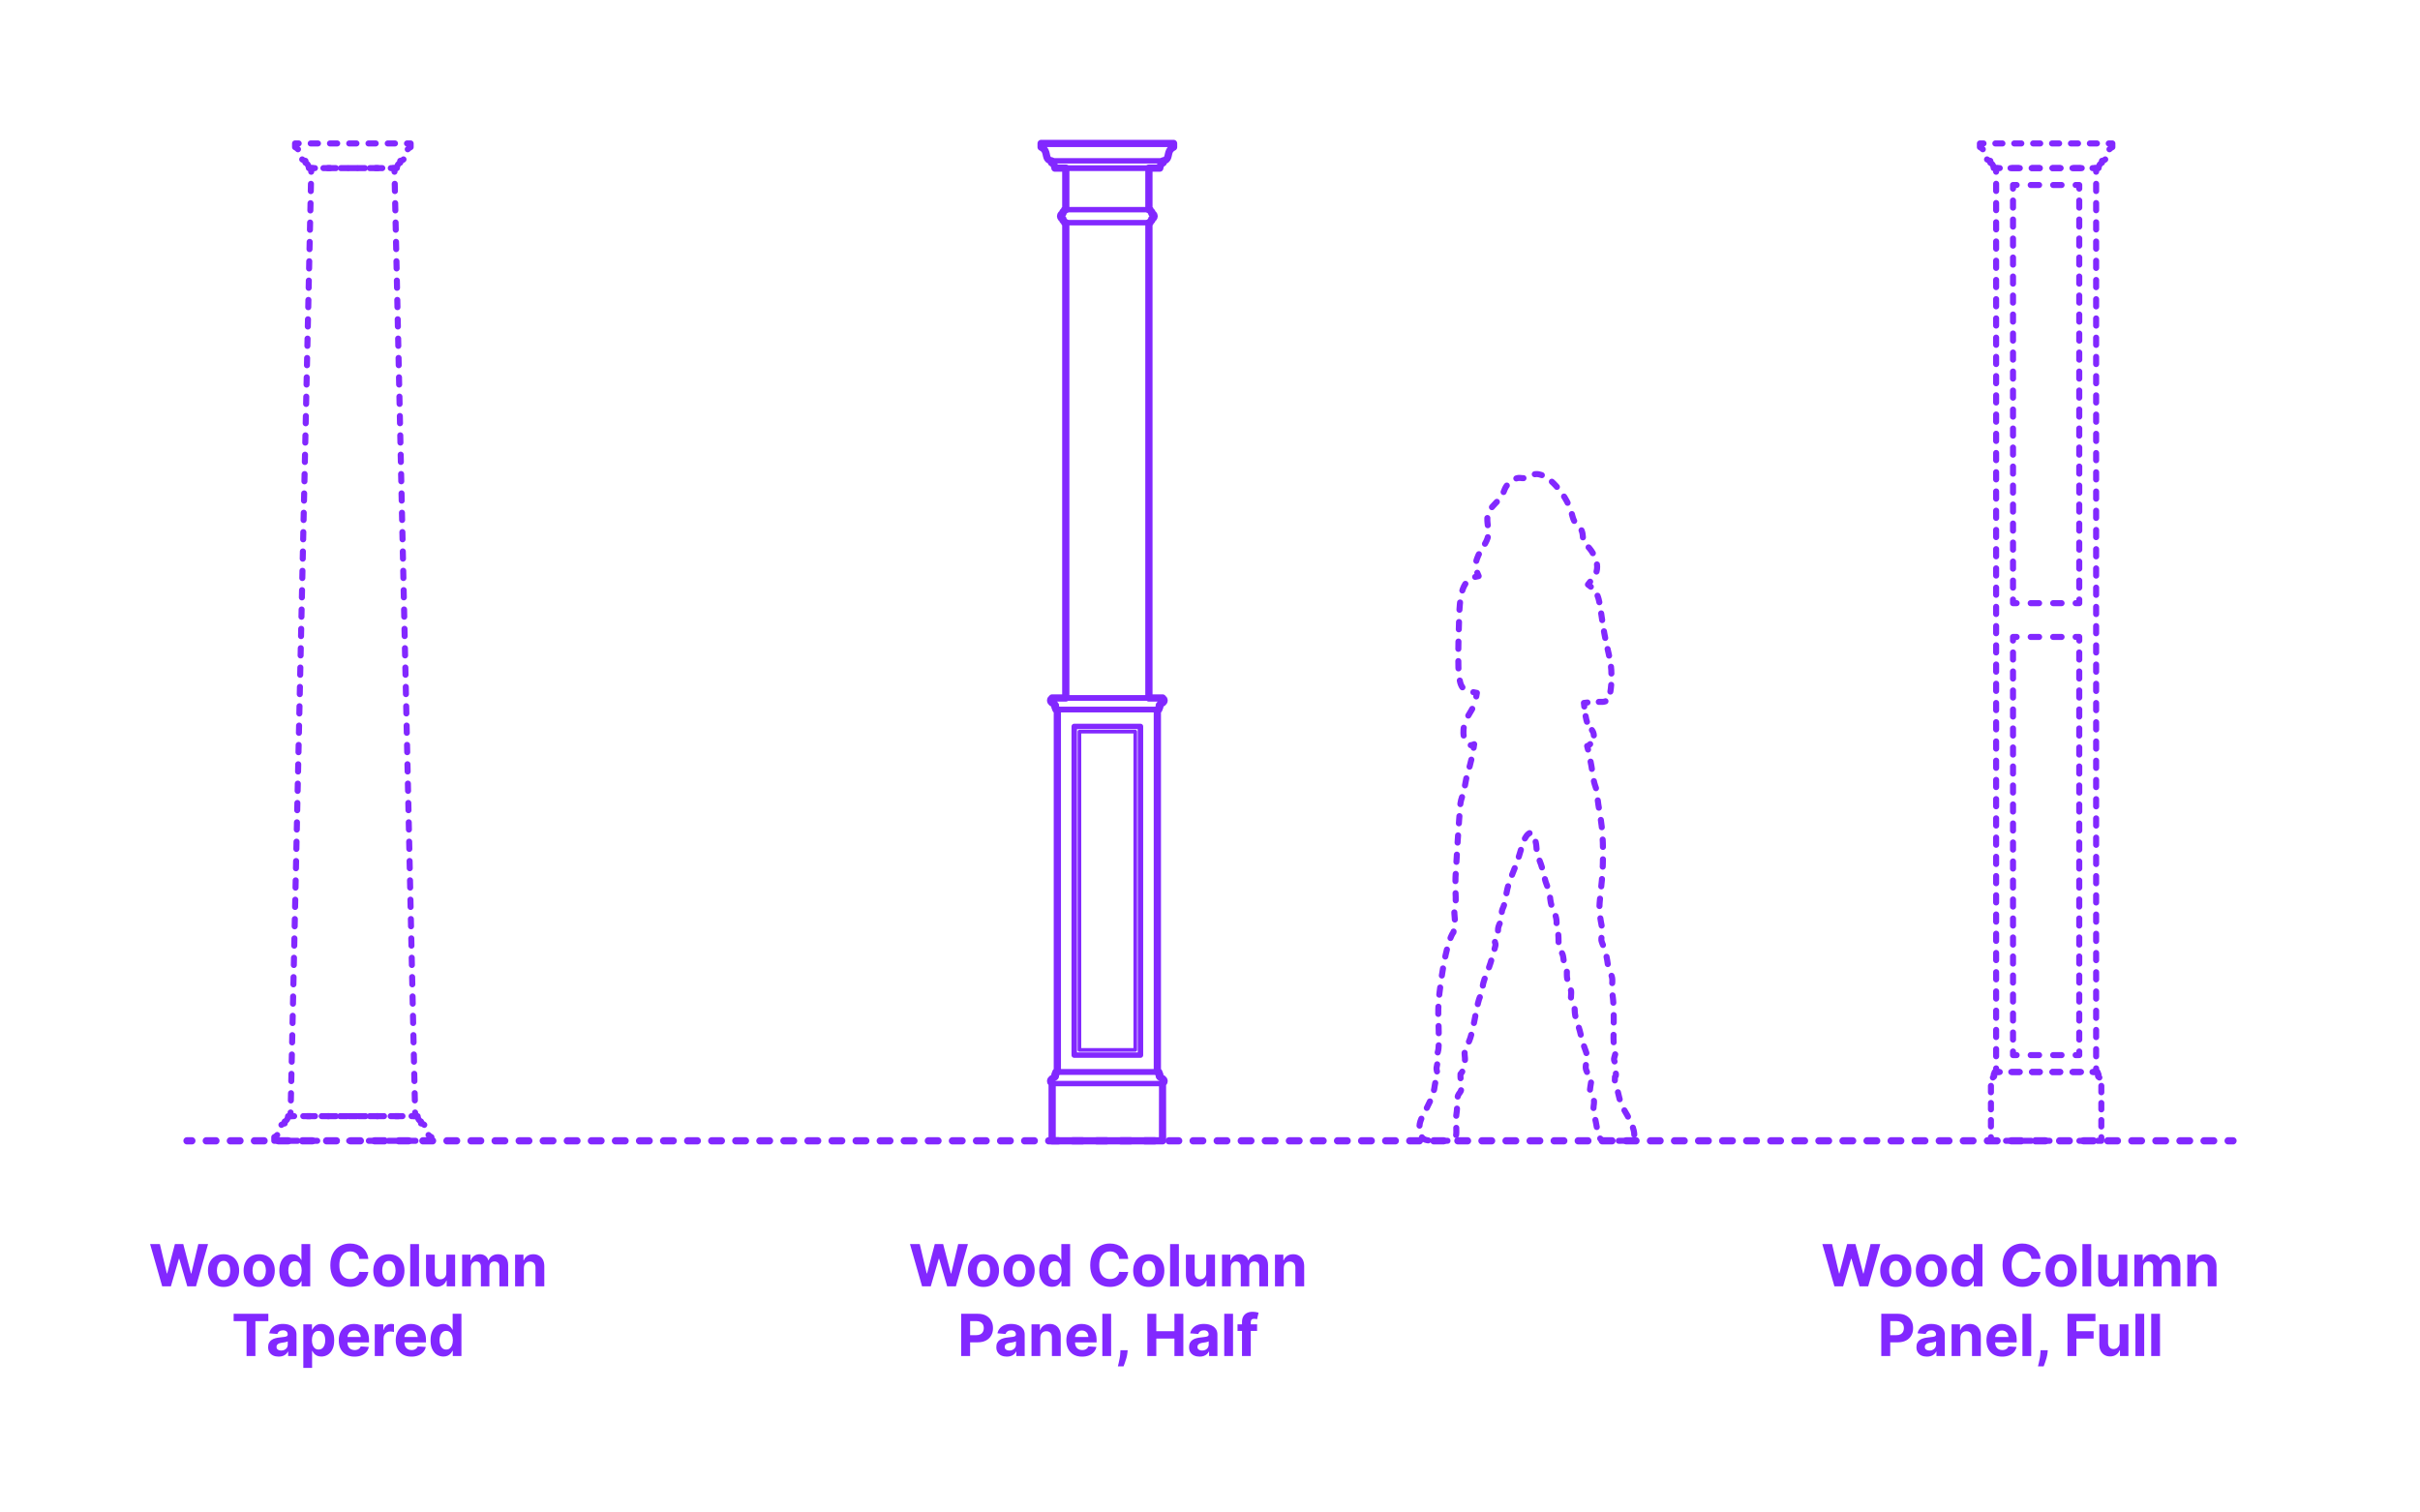 <?xml version="1.0" encoding="utf-8"?>
<!-- Generator: Adobe Illustrator 27.5.0, SVG Export Plug-In . SVG Version: 6.00 Build 0)  -->
<!DOCTYPE svg PUBLIC "-//W3C//DTD SVG 1.1//EN" "http://www.w3.org/Graphics/SVG/1.1/DTD/svg11.dtd">
<svg version="1.1" xmlns:x="http://ns.adobe.com/Extensibility/1.0/" xmlns:i="http://ns.adobe.com/AdobeIllustrator/10.0/" xmlns:graph="http://ns.adobe.com/Graphs/1.0/"
	 xmlns="http://www.w3.org/2000/svg" xmlns:xlink="http://www.w3.org/1999/xlink" x="0px" y="0px" width="1000px" height="625px"
	 viewBox="0 0 1000 625" enable-background="new 0 0 1000 625" xml:space="preserve">
<g id="FILL-BACKGROUND">
	<rect x="0" y="0" fill="#FFFFFF" width="1000" height="625"/>
</g>
<g id="N-TEXT">
	<g id="MTEXT_00000061438743722618016660000004836699241690816690_">
		<g>
			<g>
				<g>
					<path fill="#8228FF" d="M67.017,531.544l-4.994-17.455h4.031l2.889,12.128h0.145l3.188-12.128h3.452l3.179,12.153h0.153
						l2.889-12.153h4.031l-4.995,17.455h-3.596l-3.324-11.412h-0.136l-3.315,11.412H67.017z"/>
					<path fill="#8228FF" d="M92.38,531.8c-1.324,0-2.467-0.283-3.431-0.848c-0.963-0.565-1.706-1.355-2.229-2.369
						c-0.523-1.015-0.784-2.192-0.784-3.533c0-1.353,0.261-2.536,0.784-3.55c0.522-1.014,1.266-1.804,2.229-2.37
						c0.963-0.565,2.106-0.848,3.431-0.848c1.324,0,2.467,0.283,3.43,0.848c0.963,0.565,1.706,1.355,2.229,2.37
						c0.522,1.014,0.784,2.197,0.784,3.55c0,1.341-0.261,2.518-0.784,3.533c-0.523,1.014-1.266,1.804-2.229,2.369
						C94.848,531.518,93.704,531.8,92.38,531.8z M92.397,528.988c0.602,0,1.105-0.172,1.508-0.516s0.709-0.814,0.916-1.411
						c0.208-0.597,0.312-1.275,0.312-2.037c0-0.761-0.104-1.44-0.312-2.037c-0.207-0.597-0.513-1.068-0.916-1.415
						c-0.403-0.346-0.906-0.52-1.508-0.52c-0.608,0-1.118,0.174-1.53,0.52c-0.412,0.347-0.722,0.818-0.929,1.415
						c-0.208,0.596-0.311,1.275-0.311,2.037c0,0.762,0.104,1.44,0.311,2.037s0.517,1.067,0.929,1.411
						C91.279,528.816,91.789,528.988,92.397,528.988z"/>
					<path fill="#8228FF" d="M107.108,531.8c-1.324,0-2.467-0.283-3.431-0.848c-0.963-0.565-1.706-1.355-2.229-2.369
						c-0.523-1.015-0.784-2.192-0.784-3.533c0-1.353,0.261-2.536,0.784-3.55c0.522-1.014,1.266-1.804,2.229-2.37
						c0.963-0.565,2.106-0.848,3.431-0.848c1.324,0,2.467,0.283,3.43,0.848c0.963,0.565,1.706,1.355,2.229,2.37
						c0.522,1.014,0.784,2.197,0.784,3.55c0,1.341-0.261,2.518-0.784,3.533c-0.523,1.014-1.266,1.804-2.229,2.369
						C109.575,531.518,108.432,531.8,107.108,531.8z M107.125,528.988c0.602,0,1.105-0.172,1.508-0.516s0.709-0.814,0.916-1.411
						c0.208-0.597,0.312-1.275,0.312-2.037c0-0.761-0.104-1.44-0.312-2.037c-0.207-0.597-0.513-1.068-0.916-1.415
						c-0.403-0.346-0.906-0.52-1.508-0.52c-0.608,0-1.118,0.174-1.53,0.52c-0.412,0.347-0.722,0.818-0.929,1.415
						c-0.208,0.596-0.311,1.275-0.311,2.037c0,0.762,0.104,1.44,0.311,2.037s0.517,1.067,0.929,1.411
						C106.007,528.816,106.517,528.988,107.125,528.988z"/>
					<path fill="#8228FF" d="M120.744,531.757c-0.995,0-1.894-0.257-2.698-0.771s-1.44-1.273-1.909-2.276
						c-0.469-1.002-0.703-2.234-0.703-3.694c0-1.5,0.242-2.749,0.725-3.746c0.483-0.998,1.126-1.745,1.93-2.242
						c0.804-0.497,1.686-0.746,2.646-0.746c0.733,0,1.345,0.124,1.837,0.371c0.491,0.247,0.889,0.554,1.193,0.92
						c0.304,0.367,0.536,0.726,0.695,1.078h0.111v-6.562h3.622v17.455h-3.58v-2.097h-0.153c-0.17,0.364-0.411,0.723-0.72,1.078
						c-0.31,0.355-0.71,0.649-1.202,0.882C122.046,531.641,121.448,531.757,120.744,531.757z M121.895,528.868
						c0.585,0,1.081-0.16,1.487-0.481c0.406-0.321,0.719-0.771,0.938-1.351c0.219-0.58,0.328-1.259,0.328-2.037
						s-0.108-1.455-0.324-2.028c-0.216-0.574-0.528-1.017-0.938-1.33c-0.409-0.312-0.906-0.469-1.491-0.469
						c-0.597,0-1.1,0.162-1.509,0.486c-0.409,0.324-0.719,0.772-0.929,1.347c-0.21,0.574-0.315,1.238-0.315,1.994
						c0,0.761,0.106,1.433,0.32,2.016c0.213,0.583,0.522,1.037,0.929,1.364S121.298,528.868,121.895,528.868z"/>
					<path fill="#8228FF" d="M152.201,520.201h-3.733c-0.068-0.483-0.208-0.913-0.417-1.291c-0.21-0.378-0.48-0.7-0.81-0.967
						c-0.33-0.267-0.709-0.472-1.138-0.614c-0.429-0.142-0.894-0.213-1.394-0.213c-0.903,0-1.69,0.223-2.361,0.669
						c-0.67,0.446-1.19,1.094-1.56,1.943c-0.37,0.85-0.554,1.879-0.554,3.09c0,1.244,0.186,2.29,0.558,3.136
						s0.894,1.486,1.564,1.917c0.67,0.432,1.446,0.648,2.327,0.648c0.495,0,0.953-0.065,1.376-0.196
						c0.423-0.13,0.8-0.322,1.129-0.575s0.604-0.561,0.822-0.925c0.219-0.363,0.371-0.778,0.456-1.244l3.733,0.017
						c-0.097,0.801-0.336,1.572-0.72,2.314c-0.383,0.741-0.897,1.403-1.542,1.986c-0.645,0.582-1.412,1.042-2.301,1.38
						s-1.894,0.507-3.013,0.507c-1.557,0-2.947-0.353-4.172-1.057c-1.225-0.704-2.19-1.724-2.897-3.06
						c-0.708-1.335-1.061-2.952-1.061-4.849c0-1.904,0.358-3.523,1.074-4.858c0.716-1.335,1.688-2.354,2.915-3.055
						c1.228-0.702,2.608-1.053,4.142-1.053c1.011,0,1.95,0.142,2.817,0.426c0.866,0.284,1.635,0.698,2.305,1.24
						s1.217,1.206,1.641,1.99C151.81,518.292,152.082,519.189,152.201,520.201z"/>
					<path fill="#8228FF" d="M160.698,531.8c-1.324,0-2.467-0.283-3.431-0.848c-0.963-0.565-1.706-1.355-2.229-2.369
						c-0.523-1.015-0.784-2.192-0.784-3.533c0-1.353,0.261-2.536,0.784-3.55c0.522-1.014,1.266-1.804,2.229-2.37
						c0.963-0.565,2.106-0.848,3.431-0.848c1.324,0,2.467,0.283,3.43,0.848c0.963,0.565,1.706,1.355,2.229,2.37
						c0.522,1.014,0.784,2.197,0.784,3.55c0,1.341-0.261,2.518-0.784,3.533c-0.523,1.014-1.266,1.804-2.229,2.369
						C163.165,531.518,162.021,531.8,160.698,531.8z M160.715,528.988c0.602,0,1.105-0.172,1.508-0.516s0.709-0.814,0.916-1.411
						c0.208-0.597,0.312-1.275,0.312-2.037c0-0.761-0.104-1.44-0.312-2.037c-0.207-0.597-0.513-1.068-0.916-1.415
						c-0.403-0.346-0.906-0.52-1.508-0.52c-0.608,0-1.118,0.174-1.53,0.52c-0.412,0.347-0.722,0.818-0.929,1.415
						c-0.208,0.596-0.311,1.275-0.311,2.037c0,0.762,0.104,1.44,0.311,2.037s0.517,1.067,0.929,1.411
						C159.597,528.816,160.106,528.988,160.715,528.988z"/>
					<path fill="#8228FF" d="M173.141,514.09v17.455h-3.631V514.09H173.141z"/>
					<path fill="#8228FF" d="M184.433,525.971v-7.517h3.631v13.091h-3.486v-2.378h-0.137c-0.295,0.767-0.785,1.384-1.47,1.85
						c-0.685,0.466-1.519,0.699-2.501,0.699c-0.875,0-1.645-0.199-2.31-0.597c-0.665-0.397-1.183-0.963-1.555-1.696
						s-0.561-1.611-0.567-2.634v-8.335h3.631v7.688c0.005,0.772,0.213,1.383,0.622,1.833c0.409,0.449,0.958,0.673,1.645,0.673
						c0.438,0,0.847-0.101,1.227-0.302c0.381-0.202,0.689-0.501,0.925-0.899C184.324,527.047,184.438,526.556,184.433,525.971z"/>
					<path fill="#8228FF" d="M190.961,531.544v-13.091h3.46v2.31h0.153c0.273-0.767,0.727-1.372,1.364-1.815
						c0.636-0.443,1.397-0.665,2.284-0.665c0.897,0,1.662,0.223,2.292,0.669c0.63,0.446,1.051,1.05,1.261,1.811h0.136
						c0.267-0.75,0.751-1.351,1.453-1.803s1.533-0.677,2.493-0.677c1.222,0,2.214,0.388,2.979,1.163
						c0.764,0.776,1.146,1.874,1.146,3.294v8.804h-3.622v-8.088c0-0.728-0.193-1.273-0.58-1.637
						c-0.387-0.363-0.87-0.545-1.449-0.545c-0.659,0-1.173,0.209-1.542,0.626s-0.554,0.967-0.554,1.649v7.994h-3.52v-8.165
						c0-0.642-0.183-1.154-0.55-1.534c-0.366-0.381-0.848-0.571-1.444-0.571c-0.404,0-0.766,0.101-1.087,0.303
						s-0.575,0.483-0.763,0.844s-0.281,0.783-0.281,1.266v7.858H190.961z"/>
					<path fill="#8228FF" d="M216.478,523.976v7.568h-3.631v-13.091h3.46v2.31h0.153c0.29-0.761,0.775-1.365,1.458-1.811
						c0.682-0.446,1.508-0.669,2.48-0.669c0.909,0,1.702,0.199,2.378,0.597c0.676,0.397,1.202,0.964,1.577,1.7
						s0.562,1.612,0.562,2.629v8.335h-3.631v-7.688c0.006-0.801-0.199-1.428-0.613-1.879c-0.415-0.452-0.986-0.677-1.713-0.677
						c-0.489,0-0.919,0.105-1.291,0.315c-0.372,0.21-0.662,0.516-0.87,0.917C216.59,522.932,216.483,523.414,216.478,523.976z"/>
					<path fill="#8228FF" d="M96.547,545.932v-3.042h14.335v3.042h-5.344v14.412h-3.648v-14.412H96.547z"/>
					<path fill="#8228FF" d="M115.144,560.591c-0.835,0-1.58-0.146-2.233-0.439s-1.169-0.727-1.547-1.304s-0.566-1.297-0.566-2.161
						c0-0.727,0.133-1.338,0.4-1.833c0.267-0.494,0.631-0.892,1.091-1.193c0.46-0.301,0.984-0.529,1.572-0.682
						c0.588-0.153,1.206-0.261,1.854-0.324c0.761-0.08,1.375-0.155,1.841-0.226c0.466-0.071,0.804-0.177,1.014-0.319
						c0.21-0.142,0.315-0.352,0.315-0.631v-0.051c0-0.54-0.169-0.958-0.507-1.253c-0.338-0.295-0.817-0.443-1.436-0.443
						c-0.653,0-1.173,0.144-1.56,0.431c-0.386,0.287-0.642,0.646-0.767,1.078l-3.358-0.273c0.17-0.795,0.506-1.484,1.006-2.067
						c0.5-0.582,1.146-1.031,1.939-1.347c0.792-0.315,1.711-0.473,2.757-0.473c0.728,0,1.425,0.085,2.092,0.255
						s1.262,0.435,1.781,0.793c0.52,0.358,0.931,0.817,1.231,1.376c0.301,0.56,0.452,1.229,0.452,2.007v8.83h-3.443v-1.815h-0.103
						c-0.21,0.409-0.491,0.769-0.844,1.078c-0.352,0.31-0.775,0.551-1.27,0.725C116.363,560.505,115.792,560.591,115.144,560.591z
						 M116.184,558.086c0.534,0,1.005-0.107,1.415-0.32s0.73-0.501,0.963-0.865c0.233-0.363,0.349-0.775,0.349-1.236v-1.389
						c-0.114,0.074-0.269,0.141-0.464,0.201c-0.196,0.06-0.417,0.113-0.661,0.162s-0.489,0.091-0.733,0.128s-0.466,0.07-0.665,0.098
						c-0.426,0.062-0.798,0.162-1.117,0.298c-0.318,0.136-0.565,0.319-0.741,0.549c-0.176,0.23-0.264,0.516-0.264,0.857
						c0,0.494,0.18,0.871,0.541,1.129C115.168,557.957,115.627,558.086,116.184,558.086z"/>
					<path fill="#8228FF" d="M125.337,565.253v-18h3.58v2.199h0.162c0.159-0.352,0.391-0.711,0.694-1.078
						c0.304-0.366,0.702-0.673,1.193-0.92c0.491-0.247,1.104-0.371,1.836-0.371c0.955,0,1.835,0.249,2.642,0.746
						c0.807,0.497,1.452,1.244,1.935,2.242c0.482,0.997,0.724,2.246,0.724,3.746c0,1.46-0.234,2.692-0.703,3.694
						c-0.469,1.003-1.105,1.762-1.909,2.276c-0.804,0.514-1.703,0.771-2.697,0.771c-0.705,0-1.303-0.116-1.794-0.349
						c-0.492-0.233-0.894-0.527-1.206-0.882c-0.312-0.355-0.551-0.714-0.716-1.078h-0.111v7.006H125.337z M128.892,553.799
						c0,0.778,0.108,1.458,0.324,2.037c0.216,0.579,0.528,1.03,0.938,1.351c0.409,0.321,0.906,0.481,1.492,0.481
						c0.591,0,1.091-0.163,1.5-0.49c0.409-0.327,0.72-0.781,0.933-1.364s0.319-1.254,0.319-2.016c0-0.756-0.105-1.42-0.315-1.994
						c-0.21-0.574-0.52-1.023-0.929-1.347c-0.409-0.324-0.912-0.486-1.508-0.486c-0.591,0-1.09,0.156-1.496,0.469
						s-0.717,0.756-0.933,1.33S128.892,553.021,128.892,553.799z"/>
					<path fill="#8228FF" d="M146.482,560.6c-1.346,0-2.504-0.274-3.473-0.823s-1.715-1.327-2.237-2.335
						c-0.523-1.009-0.784-2.203-0.784-3.584c0-1.347,0.261-2.528,0.784-3.545c0.522-1.017,1.26-1.81,2.211-2.378
						c0.952-0.568,2.07-0.852,3.354-0.852c0.863,0,1.669,0.138,2.416,0.413c0.747,0.276,1.4,0.689,1.96,1.24
						c0.56,0.551,0.996,1.243,1.308,2.075c0.312,0.833,0.469,1.806,0.469,2.919v0.997h-11.054v-2.25h7.637
						c0-0.522-0.114-0.985-0.341-1.389c-0.227-0.403-0.541-0.72-0.941-0.95c-0.401-0.23-0.865-0.345-1.394-0.345
						c-0.551,0-1.039,0.126-1.462,0.379s-0.754,0.591-0.993,1.014s-0.361,0.894-0.367,1.411v2.139c0,0.647,0.121,1.208,0.362,1.679
						c0.242,0.472,0.584,0.835,1.027,1.091c0.443,0.255,0.968,0.383,1.577,0.383c0.403,0,0.772-0.057,1.108-0.17
						c0.335-0.114,0.622-0.284,0.861-0.511c0.238-0.228,0.42-0.506,0.545-0.835l3.358,0.222c-0.17,0.807-0.519,1.51-1.044,2.109
						c-0.526,0.6-1.202,1.065-2.029,1.398C148.515,560.434,147.562,560.6,146.482,560.6z"/>
					<path fill="#8228FF" d="M154.86,560.344v-13.091h3.52v2.284h0.136c0.239-0.812,0.639-1.428,1.202-1.845
						c0.562-0.418,1.21-0.626,1.943-0.626c0.182,0,0.378,0.011,0.588,0.034c0.21,0.022,0.395,0.054,0.554,0.094v3.221
						c-0.17-0.051-0.406-0.096-0.708-0.136c-0.301-0.04-0.577-0.06-0.827-0.06c-0.534,0-1.01,0.115-1.428,0.345
						c-0.417,0.23-0.747,0.55-0.988,0.959c-0.242,0.409-0.362,0.88-0.362,1.415v7.406H154.86z"/>
					<path fill="#8228FF" d="M170.021,560.6c-1.346,0-2.504-0.274-3.473-0.823s-1.715-1.327-2.237-2.335
						c-0.523-1.009-0.784-2.203-0.784-3.584c0-1.347,0.261-2.528,0.784-3.545c0.522-1.017,1.26-1.81,2.211-2.378
						c0.952-0.568,2.07-0.852,3.354-0.852c0.863,0,1.669,0.138,2.416,0.413c0.747,0.276,1.4,0.689,1.96,1.24
						c0.56,0.551,0.996,1.243,1.308,2.075c0.312,0.833,0.469,1.806,0.469,2.919v0.997h-11.054v-2.25h7.637
						c0-0.522-0.114-0.985-0.341-1.389c-0.227-0.403-0.541-0.72-0.941-0.95c-0.401-0.23-0.865-0.345-1.394-0.345
						c-0.551,0-1.039,0.126-1.462,0.379s-0.754,0.591-0.993,1.014s-0.361,0.894-0.367,1.411v2.139c0,0.647,0.121,1.208,0.362,1.679
						c0.242,0.472,0.584,0.835,1.027,1.091c0.443,0.255,0.968,0.383,1.577,0.383c0.403,0,0.772-0.057,1.108-0.17
						c0.335-0.114,0.622-0.284,0.861-0.511c0.238-0.228,0.42-0.506,0.545-0.835l3.358,0.222c-0.17,0.807-0.519,1.51-1.044,2.109
						c-0.526,0.6-1.202,1.065-2.029,1.398C172.054,560.434,171.101,560.6,170.021,560.6z"/>
					<path fill="#8228FF" d="M183.224,560.557c-0.995,0-1.894-0.257-2.698-0.771s-1.44-1.273-1.909-2.276
						c-0.469-1.002-0.703-2.234-0.703-3.694c0-1.5,0.242-2.749,0.725-3.746c0.483-0.998,1.126-1.745,1.93-2.242
						c0.804-0.497,1.686-0.746,2.646-0.746c0.733,0,1.345,0.124,1.837,0.371c0.491,0.247,0.889,0.554,1.193,0.92
						c0.304,0.367,0.536,0.726,0.695,1.078h0.111v-6.562h3.622v17.455h-3.58v-2.097h-0.153c-0.17,0.364-0.411,0.723-0.72,1.078
						c-0.31,0.355-0.71,0.649-1.202,0.882C184.526,560.441,183.928,560.557,183.224,560.557z M184.374,557.668
						c0.585,0,1.081-0.16,1.487-0.481c0.406-0.321,0.719-0.771,0.938-1.351c0.219-0.58,0.328-1.259,0.328-2.037
						s-0.108-1.455-0.324-2.028c-0.216-0.574-0.528-1.017-0.938-1.33c-0.409-0.312-0.906-0.469-1.491-0.469
						c-0.597,0-1.1,0.162-1.509,0.486c-0.409,0.324-0.719,0.772-0.929,1.347c-0.21,0.574-0.315,1.238-0.315,1.994
						c0,0.761,0.106,1.433,0.32,2.016c0.213,0.583,0.522,1.037,0.929,1.364S183.777,557.668,184.374,557.668z"/>
				</g>
			</g>
		</g>
	</g>
	<g id="MTEXT_00000008126585887983086920000007341668752096622496_">
		<g>
			<g>
				<g>
					<path fill="#8228FF" d="M381.017,531.544l-4.994-17.455h4.031l2.889,12.128h0.145l3.188-12.128h3.452l3.179,12.153h0.153
						l2.889-12.153h4.031l-4.995,17.455h-3.596l-3.324-11.412h-0.136l-3.315,11.412H381.017z"/>
					<path fill="#8228FF" d="M406.38,531.8c-1.324,0-2.467-0.283-3.431-0.848c-0.963-0.565-1.706-1.355-2.229-2.369
						c-0.523-1.015-0.784-2.192-0.784-3.533c0-1.353,0.261-2.536,0.784-3.55c0.522-1.014,1.266-1.804,2.229-2.37
						c0.963-0.565,2.106-0.848,3.431-0.848c1.324,0,2.467,0.283,3.43,0.848c0.963,0.565,1.706,1.355,2.229,2.37
						c0.522,1.014,0.784,2.197,0.784,3.55c0,1.341-0.261,2.518-0.784,3.533c-0.523,1.014-1.266,1.804-2.229,2.369
						C408.848,531.518,407.704,531.8,406.38,531.8z M406.397,528.988c0.602,0,1.105-0.172,1.508-0.516s0.709-0.814,0.916-1.411
						c0.208-0.597,0.312-1.275,0.312-2.037c0-0.761-0.104-1.44-0.312-2.037c-0.207-0.597-0.513-1.068-0.916-1.415
						c-0.403-0.346-0.906-0.52-1.508-0.52c-0.608,0-1.118,0.174-1.53,0.52c-0.412,0.347-0.722,0.818-0.929,1.415
						c-0.208,0.596-0.311,1.275-0.311,2.037c0,0.762,0.104,1.44,0.311,2.037s0.517,1.067,0.929,1.411
						C405.279,528.816,405.789,528.988,406.397,528.988z"/>
					<path fill="#8228FF" d="M421.108,531.8c-1.324,0-2.467-0.283-3.431-0.848c-0.963-0.565-1.706-1.355-2.229-2.369
						c-0.523-1.015-0.784-2.192-0.784-3.533c0-1.353,0.261-2.536,0.784-3.55c0.522-1.014,1.266-1.804,2.229-2.37
						c0.963-0.565,2.106-0.848,3.431-0.848c1.324,0,2.467,0.283,3.43,0.848c0.963,0.565,1.706,1.355,2.229,2.37
						c0.522,1.014,0.784,2.197,0.784,3.55c0,1.341-0.261,2.518-0.784,3.533c-0.523,1.014-1.266,1.804-2.229,2.369
						C423.575,531.518,422.432,531.8,421.108,531.8z M421.125,528.988c0.602,0,1.105-0.172,1.508-0.516s0.709-0.814,0.916-1.411
						c0.208-0.597,0.312-1.275,0.312-2.037c0-0.761-0.104-1.44-0.312-2.037c-0.207-0.597-0.513-1.068-0.916-1.415
						c-0.403-0.346-0.906-0.52-1.508-0.52c-0.608,0-1.118,0.174-1.53,0.52c-0.412,0.347-0.722,0.818-0.929,1.415
						c-0.208,0.596-0.311,1.275-0.311,2.037c0,0.762,0.104,1.44,0.311,2.037s0.517,1.067,0.929,1.411
						C420.007,528.816,420.517,528.988,421.125,528.988z"/>
					<path fill="#8228FF" d="M434.744,531.757c-0.995,0-1.894-0.257-2.698-0.771s-1.44-1.273-1.909-2.276
						c-0.469-1.002-0.703-2.234-0.703-3.694c0-1.5,0.242-2.749,0.725-3.746c0.483-0.998,1.126-1.745,1.93-2.242
						c0.804-0.497,1.686-0.746,2.646-0.746c0.733,0,1.345,0.124,1.837,0.371c0.491,0.247,0.889,0.554,1.193,0.92
						c0.304,0.367,0.536,0.726,0.695,1.078h0.111v-6.562h3.622v17.455h-3.58v-2.097h-0.153c-0.17,0.364-0.411,0.723-0.72,1.078
						c-0.31,0.355-0.71,0.649-1.202,0.882C436.046,531.641,435.448,531.757,434.744,531.757z M435.895,528.868
						c0.585,0,1.081-0.16,1.487-0.481c0.406-0.321,0.719-0.771,0.938-1.351c0.219-0.58,0.328-1.259,0.328-2.037
						s-0.108-1.455-0.324-2.028c-0.216-0.574-0.528-1.017-0.938-1.33c-0.409-0.312-0.906-0.469-1.491-0.469
						c-0.597,0-1.1,0.162-1.509,0.486c-0.409,0.324-0.719,0.772-0.929,1.347c-0.21,0.574-0.315,1.238-0.315,1.994
						c0,0.761,0.106,1.433,0.32,2.016c0.213,0.583,0.522,1.037,0.929,1.364S435.298,528.868,435.895,528.868z"/>
					<path fill="#8228FF" d="M466.201,520.201h-3.733c-0.068-0.483-0.208-0.913-0.417-1.291c-0.21-0.378-0.48-0.7-0.81-0.967
						c-0.33-0.267-0.709-0.472-1.138-0.614c-0.429-0.142-0.894-0.213-1.394-0.213c-0.903,0-1.69,0.223-2.361,0.669
						c-0.67,0.446-1.19,1.094-1.56,1.943c-0.37,0.85-0.554,1.879-0.554,3.09c0,1.244,0.186,2.29,0.558,3.136
						s0.894,1.486,1.564,1.917c0.67,0.432,1.446,0.648,2.327,0.648c0.495,0,0.953-0.065,1.376-0.196
						c0.423-0.13,0.8-0.322,1.129-0.575s0.604-0.561,0.822-0.925c0.219-0.363,0.371-0.778,0.456-1.244l3.733,0.017
						c-0.097,0.801-0.336,1.572-0.72,2.314c-0.383,0.741-0.897,1.403-1.542,1.986c-0.645,0.582-1.412,1.042-2.301,1.38
						s-1.894,0.507-3.013,0.507c-1.557,0-2.947-0.353-4.172-1.057c-1.225-0.704-2.19-1.724-2.897-3.06
						c-0.708-1.335-1.061-2.952-1.061-4.849c0-1.904,0.358-3.523,1.074-4.858c0.716-1.335,1.688-2.354,2.915-3.055
						c1.228-0.702,2.608-1.053,4.142-1.053c1.011,0,1.95,0.142,2.817,0.426c0.866,0.284,1.635,0.698,2.305,1.24
						s1.217,1.206,1.641,1.99C465.81,518.292,466.082,519.189,466.201,520.201z"/>
					<path fill="#8228FF" d="M474.698,531.8c-1.324,0-2.467-0.283-3.431-0.848c-0.963-0.565-1.706-1.355-2.229-2.369
						c-0.523-1.015-0.784-2.192-0.784-3.533c0-1.353,0.261-2.536,0.784-3.55c0.522-1.014,1.266-1.804,2.229-2.37
						c0.963-0.565,2.106-0.848,3.431-0.848c1.324,0,2.467,0.283,3.43,0.848c0.963,0.565,1.706,1.355,2.229,2.37
						c0.522,1.014,0.784,2.197,0.784,3.55c0,1.341-0.261,2.518-0.784,3.533c-0.523,1.014-1.266,1.804-2.229,2.369
						C477.165,531.518,476.021,531.8,474.698,531.8z M474.715,528.988c0.602,0,1.105-0.172,1.508-0.516s0.709-0.814,0.916-1.411
						c0.208-0.597,0.312-1.275,0.312-2.037c0-0.761-0.104-1.44-0.312-2.037c-0.207-0.597-0.513-1.068-0.916-1.415
						c-0.403-0.346-0.906-0.52-1.508-0.52c-0.608,0-1.118,0.174-1.53,0.52c-0.412,0.347-0.722,0.818-0.929,1.415
						c-0.208,0.596-0.311,1.275-0.311,2.037c0,0.762,0.104,1.44,0.311,2.037s0.517,1.067,0.929,1.411
						C473.597,528.816,474.106,528.988,474.715,528.988z"/>
					<path fill="#8228FF" d="M487.141,514.09v17.455h-3.631V514.09H487.141z"/>
					<path fill="#8228FF" d="M498.433,525.971v-7.517h3.631v13.091h-3.486v-2.378h-0.137c-0.295,0.767-0.785,1.384-1.47,1.85
						c-0.685,0.466-1.519,0.699-2.501,0.699c-0.875,0-1.645-0.199-2.31-0.597c-0.665-0.397-1.183-0.963-1.555-1.696
						s-0.561-1.611-0.567-2.634v-8.335h3.631v7.688c0.005,0.772,0.213,1.383,0.622,1.833c0.409,0.449,0.958,0.673,1.645,0.673
						c0.438,0,0.847-0.101,1.227-0.302c0.381-0.202,0.689-0.501,0.925-0.899C498.324,527.047,498.438,526.556,498.433,525.971z"/>
					<path fill="#8228FF" d="M504.961,531.544v-13.091h3.46v2.31h0.153c0.273-0.767,0.727-1.372,1.364-1.815
						c0.636-0.443,1.397-0.665,2.284-0.665c0.897,0,1.662,0.223,2.292,0.669c0.63,0.446,1.051,1.05,1.261,1.811h0.136
						c0.267-0.75,0.751-1.351,1.453-1.803s1.533-0.677,2.493-0.677c1.222,0,2.214,0.388,2.979,1.163
						c0.764,0.776,1.146,1.874,1.146,3.294v8.804h-3.622v-8.088c0-0.728-0.193-1.273-0.58-1.637
						c-0.387-0.363-0.87-0.545-1.449-0.545c-0.659,0-1.173,0.209-1.542,0.626s-0.554,0.967-0.554,1.649v7.994h-3.52v-8.165
						c0-0.642-0.183-1.154-0.55-1.534c-0.366-0.381-0.848-0.571-1.444-0.571c-0.404,0-0.766,0.101-1.087,0.303
						s-0.575,0.483-0.763,0.844s-0.281,0.783-0.281,1.266v7.858H504.961z"/>
					<path fill="#8228FF" d="M530.478,523.976v7.568h-3.631v-13.091h3.46v2.31h0.153c0.29-0.761,0.775-1.365,1.458-1.811
						c0.682-0.446,1.508-0.669,2.48-0.669c0.909,0,1.702,0.199,2.378,0.597c0.676,0.397,1.202,0.964,1.577,1.7
						s0.562,1.612,0.562,2.629v8.335h-3.631v-7.688c0.006-0.801-0.199-1.428-0.613-1.879c-0.415-0.452-0.986-0.677-1.713-0.677
						c-0.489,0-0.919,0.105-1.291,0.315c-0.372,0.21-0.662,0.516-0.87,0.917C530.59,522.932,530.483,523.414,530.478,523.976z"/>
					<path fill="#8228FF" d="M397.188,560.344V542.89h6.886c1.324,0,2.452,0.251,3.384,0.754c0.932,0.503,1.643,1.199,2.135,2.088
						c0.491,0.889,0.737,1.914,0.737,3.073c0,1.159-0.25,2.182-0.75,3.068s-1.223,1.577-2.169,2.071
						c-0.946,0.494-2.09,0.741-3.431,0.741h-4.389v-2.958h3.792c0.71,0,1.297-0.124,1.76-0.371c0.463-0.247,0.81-0.591,1.04-1.031
						c0.23-0.44,0.345-0.947,0.345-1.521c0-0.58-0.115-1.087-0.345-1.521s-0.578-0.772-1.044-1.014s-1.057-0.362-1.773-0.362h-2.488
						v14.438H397.188z"/>
					<path fill="#8228FF" d="M416.049,560.591c-0.835,0-1.58-0.146-2.233-0.439s-1.169-0.727-1.547-1.304s-0.566-1.297-0.566-2.161
						c0-0.727,0.133-1.338,0.4-1.833c0.267-0.494,0.631-0.892,1.091-1.193c0.46-0.301,0.984-0.529,1.572-0.682
						c0.588-0.153,1.206-0.261,1.854-0.324c0.761-0.08,1.375-0.155,1.841-0.226c0.466-0.071,0.804-0.177,1.014-0.319
						c0.21-0.142,0.315-0.352,0.315-0.631v-0.051c0-0.54-0.169-0.958-0.507-1.253c-0.338-0.295-0.817-0.443-1.436-0.443
						c-0.653,0-1.173,0.144-1.56,0.431c-0.386,0.287-0.642,0.646-0.767,1.078l-3.358-0.273c0.17-0.795,0.506-1.484,1.006-2.067
						c0.5-0.582,1.146-1.031,1.939-1.347c0.792-0.315,1.711-0.473,2.757-0.473c0.728,0,1.425,0.085,2.092,0.255
						s1.262,0.435,1.781,0.793c0.52,0.358,0.931,0.817,1.231,1.376c0.301,0.56,0.452,1.229,0.452,2.007v8.83h-3.443v-1.815h-0.103
						c-0.21,0.409-0.491,0.769-0.844,1.078c-0.352,0.31-0.775,0.551-1.27,0.725C417.268,560.505,416.697,560.591,416.049,560.591z
						 M417.089,558.086c0.534,0,1.005-0.107,1.415-0.32s0.73-0.501,0.963-0.865c0.233-0.363,0.349-0.775,0.349-1.236v-1.389
						c-0.114,0.074-0.269,0.141-0.464,0.201c-0.196,0.06-0.417,0.113-0.661,0.162s-0.489,0.091-0.733,0.128s-0.466,0.07-0.665,0.098
						c-0.426,0.062-0.798,0.162-1.117,0.298c-0.318,0.136-0.565,0.319-0.741,0.549c-0.176,0.23-0.264,0.516-0.264,0.857
						c0,0.494,0.18,0.871,0.541,1.129C416.073,557.957,416.532,558.086,417.089,558.086z"/>
					<path fill="#8228FF" d="M429.873,552.776v7.568h-3.631v-13.091h3.46v2.31h0.153c0.29-0.761,0.775-1.365,1.458-1.811
						c0.682-0.446,1.508-0.669,2.48-0.669c0.909,0,1.702,0.199,2.378,0.597c0.676,0.397,1.202,0.964,1.577,1.7
						s0.562,1.612,0.562,2.629v8.335h-3.631v-7.688c0.006-0.801-0.199-1.428-0.613-1.879c-0.415-0.452-0.986-0.677-1.713-0.677
						c-0.489,0-0.919,0.105-1.291,0.315c-0.372,0.21-0.662,0.516-0.87,0.917C429.985,551.732,429.878,552.213,429.873,552.776z"/>
					<path fill="#8228FF" d="M447.131,560.6c-1.346,0-2.504-0.274-3.473-0.823s-1.715-1.327-2.237-2.335
						c-0.523-1.009-0.784-2.203-0.784-3.584c0-1.347,0.261-2.528,0.784-3.545c0.522-1.017,1.26-1.81,2.211-2.378
						c0.952-0.568,2.07-0.852,3.354-0.852c0.863,0,1.669,0.138,2.416,0.413c0.747,0.276,1.4,0.689,1.96,1.24
						c0.56,0.551,0.996,1.243,1.308,2.075c0.312,0.833,0.469,1.806,0.469,2.919v0.997h-11.054v-2.25h7.637
						c0-0.522-0.114-0.985-0.341-1.389c-0.227-0.403-0.541-0.72-0.941-0.95c-0.401-0.23-0.865-0.345-1.394-0.345
						c-0.551,0-1.039,0.126-1.462,0.379s-0.754,0.591-0.993,1.014s-0.361,0.894-0.367,1.411v2.139c0,0.647,0.121,1.208,0.362,1.679
						c0.242,0.472,0.584,0.835,1.027,1.091c0.443,0.255,0.968,0.383,1.577,0.383c0.403,0,0.772-0.057,1.108-0.17
						c0.335-0.114,0.622-0.284,0.861-0.511c0.238-0.228,0.42-0.506,0.545-0.835l3.358,0.222c-0.17,0.807-0.519,1.51-1.044,2.109
						c-0.526,0.6-1.202,1.065-2.029,1.398C449.164,560.434,448.21,560.6,447.131,560.6z"/>
					<path fill="#8228FF" d="M459.14,542.89v17.455h-3.631V542.89H459.14z"/>
					<path fill="#8228FF" d="M465.983,557.958l-0.094,0.938c-0.074,0.75-0.215,1.499-0.422,2.246
						c-0.208,0.747-0.423,1.425-0.648,2.033s-0.405,1.085-0.541,1.432h-2.353c0.085-0.335,0.202-0.802,0.35-1.402
						c0.147-0.6,0.287-1.271,0.417-2.016c0.131-0.745,0.213-1.503,0.247-2.275l0.043-0.955H465.983z"/>
					<path fill="#8228FF" d="M474.122,560.344V542.89h3.69v7.202h7.491v-7.202h3.682v17.455h-3.682v-7.21h-7.491v7.21H474.122z"/>
					<path fill="#8228FF" d="M495.693,560.591c-0.835,0-1.58-0.146-2.233-0.439s-1.169-0.727-1.547-1.304s-0.566-1.297-0.566-2.161
						c0-0.727,0.133-1.338,0.4-1.833c0.267-0.494,0.631-0.892,1.091-1.193c0.46-0.301,0.984-0.529,1.572-0.682
						c0.588-0.153,1.206-0.261,1.854-0.324c0.761-0.08,1.375-0.155,1.841-0.226c0.466-0.071,0.804-0.177,1.014-0.319
						c0.21-0.142,0.315-0.352,0.315-0.631v-0.051c0-0.54-0.169-0.958-0.507-1.253c-0.338-0.295-0.817-0.443-1.436-0.443
						c-0.653,0-1.173,0.144-1.56,0.431c-0.386,0.287-0.642,0.646-0.767,1.078l-3.358-0.273c0.17-0.795,0.506-1.484,1.006-2.067
						c0.5-0.582,1.146-1.031,1.939-1.347c0.792-0.315,1.711-0.473,2.757-0.473c0.728,0,1.425,0.085,2.092,0.255
						s1.262,0.435,1.781,0.793c0.52,0.358,0.931,0.817,1.231,1.376c0.301,0.56,0.452,1.229,0.452,2.007v8.83h-3.443v-1.815h-0.103
						c-0.21,0.409-0.491,0.769-0.844,1.078c-0.352,0.31-0.775,0.551-1.27,0.725C496.912,560.505,496.341,560.591,495.693,560.591z
						 M496.733,558.086c0.534,0,1.005-0.107,1.415-0.32s0.73-0.501,0.963-0.865c0.233-0.363,0.349-0.775,0.349-1.236v-1.389
						c-0.114,0.074-0.269,0.141-0.464,0.201c-0.196,0.06-0.417,0.113-0.661,0.162s-0.489,0.091-0.733,0.128s-0.466,0.07-0.665,0.098
						c-0.426,0.062-0.798,0.162-1.117,0.298c-0.318,0.136-0.565,0.319-0.741,0.549c-0.176,0.23-0.264,0.516-0.264,0.857
						c0,0.494,0.18,0.871,0.541,1.129C495.717,557.957,496.176,558.086,496.733,558.086z"/>
					<path fill="#8228FF" d="M509.517,542.89v17.455h-3.631V542.89H509.517z"/>
					<path fill="#8228FF" d="M519.454,547.253v2.727h-8.08v-2.727H519.454z M513.224,560.344v-14.037
						c0-0.949,0.186-1.735,0.559-2.361c0.372-0.625,0.882-1.093,1.53-1.406c0.647-0.312,1.383-0.469,2.208-0.469
						c0.557,0,1.066,0.043,1.53,0.128c0.463,0.085,0.808,0.162,1.035,0.23l-0.647,2.727c-0.142-0.045-0.317-0.088-0.524-0.128
						c-0.208-0.04-0.419-0.06-0.635-0.06c-0.534,0-0.906,0.124-1.117,0.371c-0.21,0.247-0.315,0.592-0.315,1.036v13.969H513.224z"/>
				</g>
			</g>
		</g>
	</g>
	<g id="MTEXT_00000168112078081674590250000010341790293815101623_">
		<g>
			<g>
				<g>
					<path fill="#8228FF" d="M758.017,531.544l-4.994-17.455h4.031l2.889,12.128h0.145l3.188-12.128h3.452l3.179,12.153h0.153
						l2.889-12.153h4.031l-4.995,17.455h-3.596l-3.324-11.412h-0.136l-3.315,11.412H758.017z"/>
					<path fill="#8228FF" d="M783.38,531.8c-1.324,0-2.467-0.283-3.431-0.848c-0.963-0.565-1.706-1.355-2.229-2.369
						c-0.523-1.015-0.784-2.192-0.784-3.533c0-1.353,0.261-2.536,0.784-3.55c0.522-1.014,1.266-1.804,2.229-2.37
						c0.963-0.565,2.106-0.848,3.431-0.848c1.324,0,2.467,0.283,3.43,0.848c0.963,0.565,1.706,1.355,2.229,2.37
						c0.522,1.014,0.784,2.197,0.784,3.55c0,1.341-0.261,2.518-0.784,3.533c-0.523,1.014-1.266,1.804-2.229,2.369
						C785.848,531.518,784.704,531.8,783.38,531.8z M783.397,528.988c0.602,0,1.105-0.172,1.508-0.516s0.709-0.814,0.916-1.411
						c0.208-0.597,0.312-1.275,0.312-2.037c0-0.761-0.104-1.44-0.312-2.037c-0.207-0.597-0.513-1.068-0.916-1.415
						c-0.403-0.346-0.906-0.52-1.508-0.52c-0.608,0-1.118,0.174-1.53,0.52c-0.412,0.347-0.722,0.818-0.929,1.415
						c-0.208,0.596-0.311,1.275-0.311,2.037c0,0.762,0.104,1.44,0.311,2.037s0.517,1.067,0.929,1.411
						C782.279,528.816,782.789,528.988,783.397,528.988z"/>
					<path fill="#8228FF" d="M798.108,531.8c-1.324,0-2.467-0.283-3.431-0.848c-0.963-0.565-1.706-1.355-2.229-2.369
						c-0.523-1.015-0.784-2.192-0.784-3.533c0-1.353,0.261-2.536,0.784-3.55c0.522-1.014,1.266-1.804,2.229-2.37
						c0.963-0.565,2.106-0.848,3.431-0.848c1.324,0,2.467,0.283,3.43,0.848c0.963,0.565,1.706,1.355,2.229,2.37
						c0.522,1.014,0.784,2.197,0.784,3.55c0,1.341-0.261,2.518-0.784,3.533c-0.523,1.014-1.266,1.804-2.229,2.369
						C800.575,531.518,799.432,531.8,798.108,531.8z M798.125,528.988c0.602,0,1.105-0.172,1.508-0.516s0.709-0.814,0.916-1.411
						c0.208-0.597,0.312-1.275,0.312-2.037c0-0.761-0.104-1.44-0.312-2.037c-0.207-0.597-0.513-1.068-0.916-1.415
						c-0.403-0.346-0.906-0.52-1.508-0.52c-0.608,0-1.118,0.174-1.53,0.52c-0.412,0.347-0.722,0.818-0.929,1.415
						c-0.208,0.596-0.311,1.275-0.311,2.037c0,0.762,0.104,1.44,0.311,2.037s0.517,1.067,0.929,1.411
						C797.007,528.816,797.517,528.988,798.125,528.988z"/>
					<path fill="#8228FF" d="M811.744,531.757c-0.995,0-1.894-0.257-2.698-0.771s-1.44-1.273-1.909-2.276
						c-0.469-1.002-0.703-2.234-0.703-3.694c0-1.5,0.242-2.749,0.725-3.746c0.483-0.998,1.126-1.745,1.93-2.242
						c0.804-0.497,1.686-0.746,2.646-0.746c0.733,0,1.345,0.124,1.837,0.371c0.491,0.247,0.889,0.554,1.193,0.92
						c0.304,0.367,0.536,0.726,0.695,1.078h0.111v-6.562h3.622v17.455h-3.58v-2.097h-0.153c-0.17,0.364-0.411,0.723-0.72,1.078
						c-0.31,0.355-0.71,0.649-1.202,0.882C813.046,531.641,812.448,531.757,811.744,531.757z M812.895,528.868
						c0.585,0,1.081-0.16,1.487-0.481c0.406-0.321,0.719-0.771,0.938-1.351c0.219-0.58,0.328-1.259,0.328-2.037
						s-0.108-1.455-0.324-2.028c-0.216-0.574-0.528-1.017-0.938-1.33c-0.409-0.312-0.906-0.469-1.491-0.469
						c-0.597,0-1.1,0.162-1.509,0.486c-0.409,0.324-0.719,0.772-0.929,1.347c-0.21,0.574-0.315,1.238-0.315,1.994
						c0,0.761,0.106,1.433,0.32,2.016c0.213,0.583,0.522,1.037,0.929,1.364S812.298,528.868,812.895,528.868z"/>
					<path fill="#8228FF" d="M843.201,520.201h-3.733c-0.068-0.483-0.208-0.913-0.417-1.291c-0.21-0.378-0.48-0.7-0.81-0.967
						c-0.33-0.267-0.709-0.472-1.138-0.614c-0.429-0.142-0.894-0.213-1.394-0.213c-0.903,0-1.69,0.223-2.361,0.669
						c-0.67,0.446-1.19,1.094-1.56,1.943c-0.37,0.85-0.554,1.879-0.554,3.09c0,1.244,0.186,2.29,0.558,3.136
						s0.894,1.486,1.564,1.917c0.67,0.432,1.446,0.648,2.327,0.648c0.495,0,0.953-0.065,1.376-0.196
						c0.423-0.13,0.8-0.322,1.129-0.575s0.604-0.561,0.822-0.925c0.219-0.363,0.371-0.778,0.456-1.244l3.733,0.017
						c-0.097,0.801-0.336,1.572-0.72,2.314c-0.383,0.741-0.897,1.403-1.542,1.986c-0.645,0.582-1.412,1.042-2.301,1.38
						s-1.894,0.507-3.013,0.507c-1.557,0-2.947-0.353-4.172-1.057c-1.225-0.704-2.19-1.724-2.897-3.06
						c-0.708-1.335-1.061-2.952-1.061-4.849c0-1.904,0.358-3.523,1.074-4.858c0.716-1.335,1.688-2.354,2.915-3.055
						c1.228-0.702,2.608-1.053,4.142-1.053c1.011,0,1.95,0.142,2.817,0.426c0.866,0.284,1.635,0.698,2.305,1.24
						s1.217,1.206,1.641,1.99C842.81,518.292,843.082,519.189,843.201,520.201z"/>
					<path fill="#8228FF" d="M851.698,531.8c-1.324,0-2.467-0.283-3.431-0.848c-0.963-0.565-1.706-1.355-2.229-2.369
						c-0.523-1.015-0.784-2.192-0.784-3.533c0-1.353,0.261-2.536,0.784-3.55c0.522-1.014,1.266-1.804,2.229-2.37
						c0.963-0.565,2.106-0.848,3.431-0.848c1.324,0,2.467,0.283,3.43,0.848c0.963,0.565,1.706,1.355,2.229,2.37
						c0.522,1.014,0.784,2.197,0.784,3.55c0,1.341-0.261,2.518-0.784,3.533c-0.523,1.014-1.266,1.804-2.229,2.369
						C854.165,531.518,853.021,531.8,851.698,531.8z M851.715,528.988c0.602,0,1.105-0.172,1.508-0.516s0.709-0.814,0.916-1.411
						c0.208-0.597,0.312-1.275,0.312-2.037c0-0.761-0.104-1.44-0.312-2.037c-0.207-0.597-0.513-1.068-0.916-1.415
						c-0.403-0.346-0.906-0.52-1.508-0.52c-0.608,0-1.118,0.174-1.53,0.52c-0.412,0.347-0.722,0.818-0.929,1.415
						c-0.208,0.596-0.311,1.275-0.311,2.037c0,0.762,0.104,1.44,0.311,2.037s0.517,1.067,0.929,1.411
						C850.597,528.816,851.106,528.988,851.715,528.988z"/>
					<path fill="#8228FF" d="M864.141,514.09v17.455h-3.631V514.09H864.141z"/>
					<path fill="#8228FF" d="M875.433,525.971v-7.517h3.631v13.091h-3.486v-2.378h-0.137c-0.295,0.767-0.785,1.384-1.47,1.85
						c-0.685,0.466-1.519,0.699-2.501,0.699c-0.875,0-1.645-0.199-2.31-0.597c-0.665-0.397-1.183-0.963-1.555-1.696
						s-0.561-1.611-0.567-2.634v-8.335h3.631v7.688c0.005,0.772,0.213,1.383,0.622,1.833c0.409,0.449,0.958,0.673,1.645,0.673
						c0.438,0,0.847-0.101,1.227-0.302c0.381-0.202,0.689-0.501,0.925-0.899C875.324,527.047,875.438,526.556,875.433,525.971z"/>
					<path fill="#8228FF" d="M881.961,531.544v-13.091h3.46v2.31h0.153c0.273-0.767,0.727-1.372,1.364-1.815
						c0.636-0.443,1.397-0.665,2.284-0.665c0.897,0,1.662,0.223,2.292,0.669c0.63,0.446,1.051,1.05,1.261,1.811h0.136
						c0.267-0.75,0.751-1.351,1.453-1.803s1.533-0.677,2.493-0.677c1.222,0,2.214,0.388,2.979,1.163
						c0.764,0.776,1.146,1.874,1.146,3.294v8.804h-3.622v-8.088c0-0.728-0.193-1.273-0.58-1.637
						c-0.387-0.363-0.87-0.545-1.449-0.545c-0.659,0-1.173,0.209-1.542,0.626s-0.554,0.967-0.554,1.649v7.994h-3.52v-8.165
						c0-0.642-0.183-1.154-0.55-1.534c-0.366-0.381-0.848-0.571-1.444-0.571c-0.404,0-0.766,0.101-1.087,0.303
						s-0.575,0.483-0.763,0.844s-0.281,0.783-0.281,1.266v7.858H881.961z"/>
					<path fill="#8228FF" d="M907.478,523.976v7.568h-3.631v-13.091h3.46v2.31h0.153c0.29-0.761,0.775-1.365,1.458-1.811
						c0.682-0.446,1.508-0.669,2.48-0.669c0.909,0,1.702,0.199,2.378,0.597c0.676,0.397,1.202,0.964,1.577,1.7
						s0.562,1.612,0.562,2.629v8.335h-3.631v-7.688c0.006-0.801-0.199-1.428-0.613-1.879c-0.415-0.452-0.986-0.677-1.713-0.677
						c-0.489,0-0.919,0.105-1.291,0.315c-0.372,0.21-0.662,0.516-0.87,0.917C907.59,522.932,907.483,523.414,907.478,523.976z"/>
					<path fill="#8228FF" d="M777.397,560.344V542.89h6.886c1.324,0,2.452,0.251,3.384,0.754c0.932,0.503,1.643,1.199,2.135,2.088
						c0.491,0.889,0.737,1.914,0.737,3.073c0,1.159-0.25,2.182-0.75,3.068s-1.223,1.577-2.169,2.071
						c-0.946,0.494-2.09,0.741-3.431,0.741h-4.389v-2.958h3.792c0.71,0,1.297-0.124,1.76-0.371c0.463-0.247,0.81-0.591,1.04-1.031
						c0.23-0.44,0.345-0.947,0.345-1.521c0-0.58-0.115-1.087-0.345-1.521s-0.578-0.772-1.044-1.014s-1.057-0.362-1.773-0.362h-2.488
						v14.438H777.397z"/>
					<path fill="#8228FF" d="M796.258,560.591c-0.835,0-1.58-0.146-2.233-0.439s-1.169-0.727-1.547-1.304s-0.566-1.297-0.566-2.161
						c0-0.727,0.133-1.338,0.4-1.833c0.267-0.494,0.631-0.892,1.091-1.193c0.46-0.301,0.984-0.529,1.572-0.682
						c0.588-0.153,1.206-0.261,1.854-0.324c0.761-0.08,1.375-0.155,1.841-0.226c0.466-0.071,0.804-0.177,1.014-0.319
						c0.21-0.142,0.315-0.352,0.315-0.631v-0.051c0-0.54-0.169-0.958-0.507-1.253c-0.338-0.295-0.817-0.443-1.436-0.443
						c-0.653,0-1.173,0.144-1.56,0.431c-0.386,0.287-0.642,0.646-0.767,1.078l-3.358-0.273c0.17-0.795,0.506-1.484,1.006-2.067
						c0.5-0.582,1.146-1.031,1.939-1.347c0.792-0.315,1.711-0.473,2.757-0.473c0.728,0,1.425,0.085,2.092,0.255
						s1.262,0.435,1.781,0.793c0.52,0.358,0.931,0.817,1.231,1.376c0.301,0.56,0.452,1.229,0.452,2.007v8.83h-3.443v-1.815h-0.103
						c-0.21,0.409-0.491,0.769-0.844,1.078c-0.352,0.31-0.775,0.551-1.27,0.725C797.477,560.505,796.906,560.591,796.258,560.591z
						 M797.298,558.086c0.534,0,1.005-0.107,1.415-0.32s0.73-0.501,0.963-0.865c0.233-0.363,0.349-0.775,0.349-1.236v-1.389
						c-0.114,0.074-0.269,0.141-0.464,0.201c-0.196,0.06-0.417,0.113-0.661,0.162s-0.489,0.091-0.733,0.128s-0.466,0.07-0.665,0.098
						c-0.426,0.062-0.798,0.162-1.117,0.298c-0.318,0.136-0.565,0.319-0.741,0.549c-0.176,0.23-0.264,0.516-0.264,0.857
						c0,0.494,0.18,0.871,0.541,1.129C796.282,557.957,796.741,558.086,797.298,558.086z"/>
					<path fill="#8228FF" d="M810.082,552.776v7.568h-3.631v-13.091h3.46v2.31h0.153c0.29-0.761,0.775-1.365,1.458-1.811
						c0.682-0.446,1.508-0.669,2.48-0.669c0.909,0,1.702,0.199,2.378,0.597c0.676,0.397,1.202,0.964,1.577,1.7
						s0.562,1.612,0.562,2.629v8.335h-3.631v-7.688c0.006-0.801-0.199-1.428-0.613-1.879c-0.415-0.452-0.986-0.677-1.713-0.677
						c-0.489,0-0.919,0.105-1.291,0.315c-0.372,0.21-0.662,0.516-0.87,0.917C810.194,551.732,810.087,552.213,810.082,552.776z"/>
					<path fill="#8228FF" d="M827.34,560.6c-1.346,0-2.504-0.274-3.473-0.823s-1.715-1.327-2.237-2.335
						c-0.523-1.009-0.784-2.203-0.784-3.584c0-1.347,0.261-2.528,0.784-3.545c0.522-1.017,1.26-1.81,2.211-2.378
						c0.952-0.568,2.07-0.852,3.354-0.852c0.863,0,1.669,0.138,2.416,0.413c0.747,0.276,1.4,0.689,1.96,1.24
						c0.56,0.551,0.996,1.243,1.308,2.075c0.312,0.833,0.469,1.806,0.469,2.919v0.997h-11.054v-2.25h7.637
						c0-0.522-0.114-0.985-0.341-1.389c-0.227-0.403-0.541-0.72-0.941-0.95c-0.401-0.23-0.865-0.345-1.394-0.345
						c-0.551,0-1.039,0.126-1.462,0.379s-0.754,0.591-0.993,1.014s-0.361,0.894-0.367,1.411v2.139c0,0.647,0.121,1.208,0.362,1.679
						c0.242,0.472,0.584,0.835,1.027,1.091c0.443,0.255,0.968,0.383,1.577,0.383c0.403,0,0.772-0.057,1.108-0.17
						c0.335-0.114,0.622-0.284,0.861-0.511c0.238-0.228,0.42-0.506,0.545-0.835l3.358,0.222c-0.17,0.807-0.519,1.51-1.044,2.109
						c-0.526,0.6-1.202,1.065-2.029,1.398C829.373,560.434,828.419,560.6,827.34,560.6z"/>
					<path fill="#8228FF" d="M839.349,542.89v17.455h-3.631V542.89H839.349z"/>
					<path fill="#8228FF" d="M846.192,557.958l-0.094,0.938c-0.074,0.75-0.215,1.499-0.422,2.246
						c-0.208,0.747-0.423,1.425-0.648,2.033s-0.405,1.085-0.541,1.432h-2.353c0.085-0.335,0.202-0.802,0.35-1.402
						c0.147-0.6,0.287-1.271,0.417-2.016c0.131-0.745,0.213-1.503,0.247-2.275l0.043-0.955H846.192z"/>
					<path fill="#8228FF" d="M854.331,560.344V542.89h11.557v3.042h-7.866v4.159h7.099v3.042h-7.099v7.21H854.331z"/>
					<path fill="#8228FF" d="M875.876,554.771v-7.517h3.631v13.091h-3.486v-2.378h-0.137c-0.295,0.767-0.785,1.384-1.47,1.85
						c-0.685,0.466-1.519,0.699-2.501,0.699c-0.875,0-1.645-0.199-2.31-0.597c-0.665-0.397-1.183-0.963-1.555-1.696
						s-0.561-1.611-0.567-2.634v-8.335h3.631v7.688c0.005,0.772,0.213,1.383,0.622,1.833c0.409,0.449,0.958,0.673,1.645,0.673
						c0.438,0,0.847-0.101,1.227-0.302c0.381-0.202,0.689-0.501,0.925-0.899C875.767,555.847,875.882,555.355,875.876,554.771z"/>
					<path fill="#8228FF" d="M886.036,542.89v17.455h-3.631V542.89H886.036z"/>
					<path fill="#8228FF" d="M892.563,542.89v17.455h-3.631V542.89H892.563z"/>
				</g>
			</g>
		</g>
	</g>
</g>
<g id="N-DIMENSIONS">
</g>
<g id="_x32_D_x24_AG-DIAGRAM">
	<g id="POLYLINE_00000036211331857596695370000008469295501468540549_">
		<g>
			<g>
				
					<line fill="none" stroke="#8228FF" stroke-width="3" stroke-linecap="round" stroke-linejoin="round" x1="77.276" y1="471.417" x2="79.276" y2="471.417"/>
				
					<line fill="none" stroke="#8228FF" stroke-width="3" stroke-linecap="round" stroke-linejoin="round" stroke-dasharray="3.978,5.968" x1="85.244" y1="471.417" x2="917.74" y2="471.417"/>
				
					<line fill="none" stroke="#8228FF" stroke-width="3" stroke-linecap="round" stroke-linejoin="round" x1="920.724" y1="471.417" x2="922.724" y2="471.417"/>
			</g>
		</g>
	</g>
</g>
<g id="_x32_D_x24_AG-DETAILS-DIAGRAM">
	<g id="POLYLINE_00000057146900024012407920000012613741770273253768_">
		<g>
			<g>
				<path fill="none" stroke="#8228FF" stroke-width="2.5" stroke-linecap="round" stroke-linejoin="round" d="M129.133,69.472h-1.5
					c-0.064-0.537-0.212-1.081-0.532-1.524c-0.219-0.307-0.525-0.55-0.872-0.699v-0.791c-0.442-0.06-0.887-0.201-1.234-0.489
					c-0.041-0.033-0.08-0.069-0.117-0.105"/>
				<path fill="none" stroke="#8228FF" stroke-width="2.5" stroke-linecap="round" stroke-linejoin="round" d="M123.129,61.682
					c-0.336-0.369-0.757-0.662-1.203-0.884v-1.521c0.259,0,0.772,0,1.498,0"/>
				
					<path fill="none" stroke="#8228FF" stroke-width="2.5" stroke-linecap="round" stroke-linejoin="round" stroke-dasharray="2.984,4.974" d="
					M128.394,59.276c10.052,0,28.821,0,37.309,0"/>
				<path fill="none" stroke="#8228FF" stroke-width="2.5" stroke-linecap="round" stroke-linejoin="round" d="M168.19,59.276
					c0.671,0,1.179,0,1.498,0v1.521c-0.446,0.222-0.867,0.516-1.203,0.884"/>
				<path fill="none" stroke="#8228FF" stroke-width="2.5" stroke-linecap="round" stroke-linejoin="round" d="M166.736,65.865
					c-0.037,0.037-0.077,0.072-0.117,0.105c-0.347,0.288-0.793,0.429-1.234,0.489v0.791c-0.347,0.149-0.652,0.392-0.872,0.699
					c-0.32,0.444-0.467,0.988-0.532,1.524h-1.001h-0.499"/>
				
					<line fill="none" stroke="#8228FF" stroke-width="2.5" stroke-linecap="round" stroke-linejoin="round" stroke-dasharray="2.704,4.506" x1="157.974" y1="69.472" x2="131.386" y2="69.472"/>
			</g>
		</g>
	</g>
	<g id="POLYLINE_00000111177783378046869590000002967696340354213273_">
		<g>
			<g>
				<path fill="none" stroke="#8228FF" stroke-width="2.5" stroke-linecap="round" stroke-linejoin="round" d="M171.067,461.22h1.5
					c0.064,0.537,0.212,1.081,0.532,1.524c0.219,0.307,0.525,0.55,0.872,0.699v0.791c0.442,0.06,0.887,0.2,1.234,0.489
					c0.041,0.033,0.08,0.069,0.117,0.105"/>
				<path fill="none" stroke="#8228FF" stroke-width="2.5" stroke-linecap="round" stroke-linejoin="round" d="M177.071,469.011
					c0.336,0.368,0.757,0.662,1.203,0.884v1.521c-0.15,0-0.668,0-1.496,0"/>
				
					<path fill="none" stroke="#8228FF" stroke-width="2.5" stroke-linecap="round" stroke-linejoin="round" stroke-dasharray="3.046,5.077" d="
					M171.705,471.417c-13.368,0-43.266,0-54.324,0"/>
				<path fill="none" stroke="#8228FF" stroke-width="2.5" stroke-linecap="round" stroke-linejoin="round" d="M114.837,471.417
					c-0.735,0-1.246,0-1.497,0v-1.521c0.446-0.222,0.867-0.516,1.203-0.884"/>
				<path fill="none" stroke="#8228FF" stroke-width="2.5" stroke-linecap="round" stroke-linejoin="round" d="M116.292,464.828
					c0.037-0.037,0.076-0.072,0.117-0.105c0.347-0.288,0.793-0.429,1.234-0.489v-0.791c0.347-0.149,0.652-0.392,0.872-0.699
					c0.32-0.444,0.468-0.988,0.532-1.524h1.001h0.499"/>
				
					<line fill="none" stroke="#8228FF" stroke-width="2.5" stroke-linecap="round" stroke-linejoin="round" stroke-dasharray="2.86,4.766" x1="125.314" y1="461.22" x2="168.684" y2="461.22"/>
			</g>
		</g>
	</g>
	<g id="POLYLINE_00000099649868381307332340000016898226045877655955_">
		<g>
			<g>
				<polyline fill="none" stroke="#8228FF" stroke-width="2.5" stroke-linecap="round" stroke-linejoin="round" points="
					120.081,459.721 120.048,461.22 121.548,461.22 				"/>
				
					<line fill="none" stroke="#8228FF" stroke-width="2.5" stroke-linecap="round" stroke-linejoin="round" stroke-dasharray="3.235,5.391" x1="126.939" y1="461.22" x2="167.371" y2="461.22"/>
				<polyline fill="none" stroke="#8228FF" stroke-width="2.5" stroke-linecap="round" stroke-linejoin="round" points="
					170.066,461.22 171.566,461.22 171.533,459.721 				"/>
				
					<line fill="none" stroke="#8228FF" stroke-width="2.5" stroke-linecap="round" stroke-linejoin="round" stroke-dasharray="2.999,4.998" x1="171.424" y1="454.724" x2="163.067" y2="73.47"/>
				<polyline fill="none" stroke="#8228FF" stroke-width="2.5" stroke-linecap="round" stroke-linejoin="round" points="
					163.013,70.972 162.98,69.472 161.48,69.472 				"/>
				
					<line fill="none" stroke="#8228FF" stroke-width="2.5" stroke-linecap="round" stroke-linejoin="round" stroke-dasharray="3.243,5.404" x1="156.075" y1="69.472" x2="132.837" y2="69.472"/>
				<polyline fill="none" stroke="#8228FF" stroke-width="2.5" stroke-linecap="round" stroke-linejoin="round" points="
					130.135,69.472 128.635,69.472 128.602,70.972 				"/>
				
					<line fill="none" stroke="#8228FF" stroke-width="2.5" stroke-linecap="round" stroke-linejoin="round" stroke-dasharray="2.999,4.998" x1="128.492" y1="75.969" x2="120.136" y2="457.222"/>
			</g>
		</g>
	</g>
	<g id="POLYLINE_00000076599484590362831400000006546323898329338039_">
		<g>
			<g>
				<path fill="none" stroke="#8228FF" stroke-width="2.5" stroke-linecap="round" stroke-linejoin="round" d="M821.092,65.865
					c0.037,0.037,0.077,0.072,0.117,0.105c0.347,0.288,0.793,0.429,1.234,0.489v0.791c0.347,0.149,0.652,0.392,0.872,0.699
					c0.32,0.444,0.467,0.988,0.532,1.524h1.5"/>
				
					<line fill="none" stroke="#8228FF" stroke-width="2.5" stroke-linecap="round" stroke-linejoin="round" stroke-dasharray="3.269,5.449" x1="830.797" y1="69.472" x2="862.946" y2="69.472"/>
				<path fill="none" stroke="#8228FF" stroke-width="2.5" stroke-linecap="round" stroke-linejoin="round" d="M865.671,69.472h1.5
					c0.064-0.537,0.212-1.081,0.532-1.524c0.219-0.307,0.525-0.55,0.872-0.699v-0.791c0.442-0.06,0.887-0.201,1.234-0.489
					c0.041-0.033,0.08-0.069,0.117-0.105"/>
				<path fill="none" stroke="#8228FF" stroke-width="2.5" stroke-linecap="round" stroke-linejoin="round" d="M871.675,61.682
					c0.336-0.369,0.757-0.662,1.203-0.884v-1.521c-0.175,0-0.693,0-1.496,0"/>
				
					<path fill="none" stroke="#8228FF" stroke-width="2.5" stroke-linecap="round" stroke-linejoin="round" stroke-dasharray="2.929,4.881" d="
					M866.502,59.276c-11.413,0-34.879,0-44.423,0"/>
				<path fill="none" stroke="#8228FF" stroke-width="2.5" stroke-linecap="round" stroke-linejoin="round" d="M819.638,59.276
					c-0.71,0-1.221,0-1.497,0v1.521c0.446,0.222,0.867,0.516,1.203,0.884"/>
			</g>
		</g>
	</g>
	<g id="POLYLINE_00000163759890415511631820000001429616002340337545_">
		<g>
			<g>
				<path fill="none" stroke="#8228FF" stroke-width="2.5" stroke-linecap="round" stroke-linejoin="round" d="M825.766,442.975
					h-0.917h-0.583l-0.426,1.122c0.147,0.165,0.303,0.384,0.238,0.616c-0.021,0.073-0.063,0.139-0.113,0.196
					c-0.125,0.136-0.289,0.252-0.462,0.357"/>
				
					<line fill="none" stroke="#8228FF" stroke-width="2.5" stroke-linecap="round" stroke-linejoin="round" stroke-dasharray="2.65,4.417" x1="822.702" y1="448.711" x2="822.702" y2="467.705"/>
				<polyline fill="none" stroke="#8228FF" stroke-width="2.5" stroke-linecap="round" stroke-linejoin="round" points="
					822.702,469.917 822.702,471.417 824.202,471.417 				"/>
				
					<line fill="none" stroke="#8228FF" stroke-width="2.5" stroke-linecap="round" stroke-linejoin="round" stroke-dasharray="2.841,4.735" x1="828.937" y1="471.417" x2="864.449" y2="471.417"/>
				<polyline fill="none" stroke="#8228FF" stroke-width="2.5" stroke-linecap="round" stroke-linejoin="round" points="
					866.817,471.417 868.317,471.417 868.317,469.917 				"/>
				
					<path fill="none" stroke="#8228FF" stroke-width="2.5" stroke-linecap="round" stroke-linejoin="round" stroke-dasharray="2.65,4.417" d="
					M868.317,465.499l0-17.736c0.004-0.107,0.036-0.219,0.119-0.291c0.145-0.126,0.354-0.127,0.448-0.321
					c0.058-0.114,0.075-0.245,0.073-0.372"/>
				<path fill="none" stroke="#8228FF" stroke-width="2.5" stroke-linecap="round" stroke-linejoin="round" d="M867.516,445.266
					c-0.173-0.105-0.336-0.221-0.462-0.357c-0.051-0.058-0.093-0.125-0.114-0.199c-0.062-0.231,0.093-0.448,0.239-0.613
					l-0.426-1.122h-0.583h-0.917"/>
				
					<line fill="none" stroke="#8228FF" stroke-width="2.5" stroke-linecap="round" stroke-linejoin="round" stroke-dasharray="3.202,5.336" x1="859.917" y1="442.975" x2="828.434" y2="442.975"/>
			</g>
		</g>
	</g>
	<g id="POLYLINE_00000039840447625884727480000013889844254915344536_">
		<g>
			<g>
				<polyline fill="none" stroke="#8228FF" stroke-width="2.5" stroke-linecap="round" stroke-linejoin="round" points="
					831.825,247.747 831.825,249.247 833.325,249.247 				"/>
				
					<line fill="none" stroke="#8228FF" stroke-width="2.5" stroke-linecap="round" stroke-linejoin="round" stroke-dasharray="3.481,5.802" x1="839.127" y1="249.247" x2="854.793" y2="249.247"/>
				<polyline fill="none" stroke="#8228FF" stroke-width="2.5" stroke-linecap="round" stroke-linejoin="round" points="
					857.694,249.247 859.194,249.247 859.194,247.747 				"/>
				
					<line fill="none" stroke="#8228FF" stroke-width="2.5" stroke-linecap="round" stroke-linejoin="round" stroke-dasharray="2.945,4.907" x1="859.194" y1="242.84" x2="859.194" y2="80.403"/>
				<polyline fill="none" stroke="#8228FF" stroke-width="2.5" stroke-linecap="round" stroke-linejoin="round" points="
					859.194,77.949 859.194,76.449 857.694,76.449 				"/>
				
					<line fill="none" stroke="#8228FF" stroke-width="2.5" stroke-linecap="round" stroke-linejoin="round" stroke-dasharray="3.481,5.802" x1="851.892" y1="76.449" x2="836.226" y2="76.449"/>
				<polyline fill="none" stroke="#8228FF" stroke-width="2.5" stroke-linecap="round" stroke-linejoin="round" points="
					833.325,76.449 831.825,76.449 831.825,77.949 				"/>
				
					<line fill="none" stroke="#8228FF" stroke-width="2.5" stroke-linecap="round" stroke-linejoin="round" stroke-dasharray="2.945,4.907" x1="831.825" y1="82.856" x2="831.825" y2="245.293"/>
			</g>
		</g>
	</g>
	<g id="POLYLINE_00000031179508682236312340000008971377868603185554_">
		<g>
			<g>
				<polyline fill="none" stroke="#8228FF" stroke-width="2.5" stroke-linecap="round" stroke-linejoin="round" points="
					824.849,441.475 824.849,442.975 826.349,442.975 				"/>
				
					<line fill="none" stroke="#8228FF" stroke-width="2.5" stroke-linecap="round" stroke-linejoin="round" stroke-dasharray="3.107,5.179" x1="831.527" y1="442.975" x2="862.081" y2="442.975"/>
				<polyline fill="none" stroke="#8228FF" stroke-width="2.5" stroke-linecap="round" stroke-linejoin="round" points="
					864.67,442.975 866.17,442.975 866.17,441.475 				"/>
				
					<line fill="none" stroke="#8228FF" stroke-width="2.5" stroke-linecap="round" stroke-linejoin="round" stroke-dasharray="2.98,4.966" x1="866.17" y1="436.508" x2="866.17" y2="73.456"/>
				<polyline fill="none" stroke="#8228FF" stroke-width="2.5" stroke-linecap="round" stroke-linejoin="round" points="
					866.17,70.972 866.17,69.472 864.67,69.472 				"/>
				
					<line fill="none" stroke="#8228FF" stroke-width="2.5" stroke-linecap="round" stroke-linejoin="round" stroke-dasharray="3.107,5.179" x1="859.491" y1="69.472" x2="828.938" y2="69.472"/>
				<polyline fill="none" stroke="#8228FF" stroke-width="2.5" stroke-linecap="round" stroke-linejoin="round" points="
					826.349,69.472 824.849,69.472 824.849,70.972 				"/>
				
					<line fill="none" stroke="#8228FF" stroke-width="2.5" stroke-linecap="round" stroke-linejoin="round" stroke-dasharray="2.98,4.966" x1="824.849" y1="75.939" x2="824.849" y2="438.991"/>
			</g>
		</g>
	</g>
	<g id="POLYLINE_00000125596349001158256860000007266875849752215458_">
		<g>
			<g>
				<polyline fill="none" stroke="#8228FF" stroke-width="2.5" stroke-linecap="round" stroke-linejoin="round" points="
					833.325,263.2 831.825,263.2 831.825,264.7 				"/>
				
					<line fill="none" stroke="#8228FF" stroke-width="2.5" stroke-linecap="round" stroke-linejoin="round" stroke-dasharray="2.945,4.907" x1="831.825" y1="269.607" x2="831.825" y2="432.044"/>
				<polyline fill="none" stroke="#8228FF" stroke-width="2.5" stroke-linecap="round" stroke-linejoin="round" points="
					831.825,434.498 831.825,435.998 833.325,435.998 				"/>
				
					<line fill="none" stroke="#8228FF" stroke-width="2.5" stroke-linecap="round" stroke-linejoin="round" stroke-dasharray="3.481,5.802" x1="839.127" y1="435.998" x2="854.793" y2="435.998"/>
				<polyline fill="none" stroke="#8228FF" stroke-width="2.5" stroke-linecap="round" stroke-linejoin="round" points="
					857.694,435.998 859.194,435.998 859.194,434.498 				"/>
				
					<line fill="none" stroke="#8228FF" stroke-width="2.5" stroke-linecap="round" stroke-linejoin="round" stroke-dasharray="2.945,4.907" x1="859.194" y1="429.591" x2="859.194" y2="267.154"/>
				<polyline fill="none" stroke="#8228FF" stroke-width="2.5" stroke-linecap="round" stroke-linejoin="round" points="
					859.194,264.7 859.194,263.2 857.694,263.2 				"/>
				
					<line fill="none" stroke="#8228FF" stroke-width="2.5" stroke-linecap="round" stroke-linejoin="round" stroke-dasharray="3.481,5.802" x1="851.892" y1="263.2" x2="836.226" y2="263.2"/>
			</g>
		</g>
	</g>
	<g id="POLYLINE_00000121966285264418322320000011937786833639423906_">
		<g>
			<g>
				<path fill="none" stroke="#8228FF" stroke-width="2.5" stroke-linecap="round" stroke-linejoin="round" d="M667.283,446.474
					c-0.003-0.504,0.034-1.024,0.055-1.499c0.152-0.123,0.296-0.271,0.37-0.454c0.055-0.146,0.065-0.307,0.058-0.462
					c-0.005-0.145-0.031-0.291-0.068-0.435"/>
				
					<path fill="none" stroke="#8228FF" stroke-width="2.5" stroke-linecap="round" stroke-linejoin="round" stroke-dasharray="3.06,5.1" d="
					M667.176,438.633c-0.079-0.173-0.155-0.349-0.194-0.524c-0.045-0.192-0.045-0.393-0.019-0.588
					c0.112-0.789,0.471-1.568,0.609-2.352c0.07-0.369,0.062-0.752-0.02-1.119c-0.137-0.609-0.408-1.226-0.538-1.837
					c-0.218-1.004-0.254-2.058-0.276-3.083c0.012-4.822,0.269-10.277-0.092-15.076c-0.093-1.756-0.505-3.865-0.564-5.623
					c-0.034-1.222,0.253-2.571,0.157-3.792c-0.052-0.768-0.3-1.51-0.583-2.221l-0.608-1.483c-0.323-0.795-0.53-1.641-0.663-2.488
					c-0.144-0.946-0.344-2.428-0.566-3.341c-0.317-1.387-0.736-2.776-1.236-4.108c-0.262-0.722-0.734-1.712-0.859-2.458
					c-0.044-0.379,0.028-0.854,0.071-1.236c0.115-0.842,0.304-1.91,0.302-2.752c0.004-0.513-0.063-1.032-0.151-1.536l-0.366-1.885
					l-0.128-0.735c-0.193-1.385-0.587-3.28-0.579-4.665c-0.008-2.582,0.838-9.399,1.068-12.058c0.36-4.05,0.483-8.263,0.452-12.329
					c-0.041-4.267-0.255-8.659-0.925-12.876c-0.309-1.923-1.025-5.848-1.22-7.734c-0.172-1.548-0.256-3.684-0.778-5.147
					c-0.211-0.63-0.517-1.48-0.677-2.117c-0.193-0.744-0.344-1.551-0.471-2.309l-0.697-4.571c-0.236-1.446-0.519-2.911-0.836-4.368"
					/>
				<path fill="none" stroke="#8228FF" stroke-width="2.5" stroke-linecap="round" stroke-linejoin="round" d="M656.211,309.734
					c-0.12-0.488-0.243-0.973-0.368-1.454c0.315-0.072,0.6-0.239,0.854-0.434c0.141-0.11,0.274-0.229,0.4-0.357"/>
				
					<path fill="none" stroke="#8228FF" stroke-width="2.5" stroke-linecap="round" stroke-linejoin="round" stroke-dasharray="2.399,3.998" d="
					M658.61,303.894c-0.014-0.428-0.098-0.853-0.258-1.251c-0.267-0.679-0.791-1.301-1.224-1.883
					c-0.394-0.521-0.768-1.073-1.038-1.67c-0.472-1.05-0.717-2.197-0.912-3.327c-0.081-0.52-0.171-1.15-0.259-1.812"/>
				<path fill="none" stroke="#8228FF" stroke-width="2.5" stroke-linecap="round" stroke-linejoin="round" d="M654.667,291.967
					c-0.065-0.543-0.124-1.056-0.171-1.492c0.47-0.06,0.973-0.122,1.49-0.179"/>
				
					<path fill="none" stroke="#8228FF" stroke-width="2.5" stroke-linecap="round" stroke-linejoin="round" stroke-dasharray="2.805,4.675" d="
					M660.651,290.036c0.562,0.014,1.14,0.031,1.64-0.008c0.692-0.05,1.402-0.225,1.888-0.754c0.299-0.316,0.512-0.706,0.677-1.106
					c0.26-0.635,0.415-1.318,0.538-1.991c0.365-2.129,0.512-4.34,0.521-6.499c0-1.882-0.123-3.813-0.411-5.674
					c-0.404-2.699-1.312-6.126-1.881-8.807c-0.958-4.493-1.715-9.905-2.389-14.474c-0.162-1.009-0.353-2.081-0.616-3.07
					c-0.294-1.107-0.695-2.209-1.345-3.16c-0.086-0.127-0.175-0.251-0.268-0.373"/>
				<path fill="none" stroke="#8228FF" stroke-width="2.5" stroke-linecap="round" stroke-linejoin="round" d="M657.369,242.458
					c-0.386-0.319-0.789-0.619-1.197-0.906c0.276-0.402,0.594-0.792,0.925-1.181"/>
				
					<path fill="none" stroke="#8228FF" stroke-width="2.5" stroke-linecap="round" stroke-linejoin="round" stroke-dasharray="2.985,4.975" d="
					M659.717,236.194c0.176-0.631,0.266-1.285,0.263-1.94c0.001-1.156-0.275-2.299-0.682-3.376c-0.62-1.606-1.491-3.137-2.615-4.443
					c-0.271-0.311-0.577-0.608-0.886-0.881c-0.355-0.321-0.78-0.656-1.069-1.034c-0.27-0.339-0.419-0.754-0.493-1.178
					c-0.176-1.018-0.131-2.126-0.355-3.137c-0.271-1.264-0.995-2.39-1.856-3.337c-0.5-0.574-1.197-1.022-1.556-1.655
					c-0.481-0.863-0.798-2.397-1.094-3.354c-0.457-1.609-1.1-3.186-1.89-4.66c-0.993-1.866-2.187-3.65-3.525-5.286
					c-1.209-1.468-2.56-2.86-4.086-4.001c-0.894-0.663-1.861-1.251-2.911-1.631c-0.682-0.244-1.407-0.398-2.134-0.378
					c-0.878,0.021-1.721,0.33-2.512,0.69c-0.779,0.342-1.706,0.896-2.55,1.002c-0.538,0.064-1.104-0.063-1.64-0.104
					c-0.506-0.044-1.018,0.025-1.496,0.194c-0.753,0.261-1.45,0.673-2.092,1.141c-0.678,0.5-1.307,1.08-1.829,1.743
					c-0.645,0.793-1.034,1.828-1.394,2.777c-0.28,0.73-0.61,1.457-1.069,2.094c-1.408,1.903-3.453,3.417-4.684,5.458
					c-0.281,0.465-0.52,0.963-0.678,1.484c-0.183,0.603-0.262,1.237-0.28,1.866c-0.077,2.291,0.676,4.67,0.374,6.959
					c-0.206,1.457-0.904,2.791-1.658,4.034c-1.111,1.781-2.35,3.684-3.006,5.684c-0.347,1.037-0.574,2.134-0.517,3.231
					c0.002,0.042,0.004,0.085,0.007,0.127"/>
				<path fill="none" stroke="#8228FF" stroke-width="2.5" stroke-linecap="round" stroke-linejoin="round" d="M610.443,236.674
					c0.001,0.002,0.002,0.004,0.002,0.006c0.055,0.129,0.548,1.281,0.584,1.375c-0.491,0.079-0.982,0.189-1.463,0.336"/>
				
					<path fill="none" stroke="#8228FF" stroke-width="2.5" stroke-linecap="round" stroke-linejoin="round" stroke-dasharray="3.03,5.05" d="
					M605.538,241.264c-0.821,1.229-1.298,2.669-1.633,4.101c-0.625,2.753-0.783,5.689-0.915,8.506
					c-0.161,6.782-0.569,15.192-0.337,21.948c0.068,1.608,0.167,3.268,0.445,4.854c0.192,1.041,0.447,2.101,0.985,3.022
					c0.267,0.455,0.632,0.855,1.071,1.148c0.375,0.253,0.79,0.434,1.219,0.578"/>
				<path fill="none" stroke="#8228FF" stroke-width="2.5" stroke-linecap="round" stroke-linejoin="round" d="M608.819,286.028
					c0.509,0.108,1.02,0.211,1.471,0.296c-0.083,0.488-0.168,0.981-0.262,1.474"/>
				
					<path fill="none" stroke="#8228FF" stroke-width="2.5" stroke-linecap="round" stroke-linejoin="round" stroke-dasharray="3.236,5.394" d="
					M608.364,292.909c-0.097,0.184-0.198,0.367-0.301,0.546l-1.415,2.388c-0.532,0.926-1.029,1.896-1.36,2.912
					c-0.274,0.837-0.443,1.713-0.52,2.589c-0.092,1.068-0.056,2.155,0.151,3.208c0.137,0.678,0.343,1.354,0.681,1.959"/>
				<path fill="none" stroke="#8228FF" stroke-width="2.5" stroke-linecap="round" stroke-linejoin="round" d="M607.728,307.935
					c0.499-0.024,0.98-0.211,1.439-0.4c-0.076,0.491-0.154,0.986-0.236,1.481"/>
				
					<path fill="none" stroke="#8228FF" stroke-width="2.5" stroke-linecap="round" stroke-linejoin="round" stroke-dasharray="2.99,4.984" d="
					M607.989,313.91c-0.204,0.901-0.426,1.794-0.671,2.672c-0.435,1.493-1.106,3.616-1.415,5.104
					c-0.373,1.731-0.676,3.917-1.117,5.626c-0.248,0.974-0.756,2.291-1.016,3.265c-0.13,0.486-0.226,0.994-0.297,1.492
					c-0.52,5.663-1.771,24.875-2.024,30.36c-0.12,2.617-0.078,5.549,0.08,8.17c0.036,0.938,0.029,1.902-0.169,2.823
					c-0.134,0.656-0.331,1.488-0.382,2.148c-0.061,0.668-0.028,1.366,0.015,2.035c0.066,1.029,0.268,2.74,0.192,3.753
					c-0.032,0.553-0.201,1.16-0.342,1.697c-0.159,0.582-0.141,1.243-0.181,1.841c-0.012,0.121-0.025,0.246-0.071,0.359
					c-0.013,0.031-0.03,0.062-0.052,0.088c-0.232,0.271-0.408,0.591-0.571,0.908c-0.596,1.199-1.027,2.513-1.424,3.79
					c-0.907,3.002-1.564,6.184-2.125,9.269c-0.634,3.561-1.217,7.577-1.618,11.17c-0.326,2.846-0.512,5.81-0.476,8.674
					c0.034,3.648,0.423,10.558,0.089,14.103c-0.049,0.462-0.13,0.928-0.255,1.375c-0.085,0.321-0.217,0.686-0.266,1.013
					c-0.048,0.295-0.01,0.596,0.041,0.888c0.102,0.552,0.234,1.157,0.2,1.72c-0.051,0.952-0.411,1.944-0.509,2.89
					c-0.08,0.631,0.077,1.273,0.226,1.882c0.07,0.306,0.154,0.618,0.322,0.888c-0.085,0.679-0.427,1.398-0.667,2.037
					c-0.288,0.745-0.461,1.543-0.583,2.332c-0.158,1.088-0.339,2.285-0.652,3.331c-0.33,1.126-0.8,2.252-1.279,3.323
					c-0.455,1.007-1.059,2.232-1.566,3.217c-0.592,1.188-1.631,3.006-2.127,4.215c-0.262,0.62-0.488,1.268-0.615,1.93
					c-0.241,1.229-0.122,2.5,0.13,3.717c0.162,0.8,0.4,1.636,0.984,2.236c0.641,0.67,1.591,0.882,2.476,1.011
					c0.894,0.126,1.859,0.145,2.762,0.153c0.81-0.015,5.999,0.042,6.692-0.037c0.406-0.044,0.822-0.146,1.152-0.398
					c0.451-0.338,0.641-0.901,0.75-1.433c0.385-2.128-0.009-4.508,0.002-6.661c-0.012-1.155,0.212-2.573,0.345-3.724
					c0.143-1.075,0.105-2.601,0.13-3.692c0.031-0.926,0.055-1.887,0.375-2.766c0.17-0.469,0.524-0.892,0.813-1.293
					c0.223-0.311,0.405-0.656,0.495-1.03c0.177-0.781,0.083-1.609,0.013-2.399c-0.128-1.288-0.405-2.888-0.29-4.175
					c0.25-0.232,0.455-0.513,0.633-0.803c0.286-0.463,0.518-0.966,0.696-1.48c0.625-1.8,0.625-3.76,0.391-5.632
					c-0.042-0.456-0.053-0.923,0.032-1.375c0.102-0.552,0.333-1.08,0.565-1.589c0.622-1.287,1.365-2.795,1.78-4.152
					c1.378-4.292,2.062-9.986,3.153-14.365c0.257-1.017,0.557-2.053,0.994-3.009c0.283-0.642,0.679-1.348,0.805-2.032
					c0.104-0.562,0.084-1.269,0.14-1.84c0.047-0.507,0.158-1.018,0.29-1.51c0.449-1.679,1.479-4.01,2.083-5.655
					c1.098-3.013,2.015-6.283,2.815-9.39c0.073-0.334,0.147-0.688,0.058-1.026c-0.053-0.208-0.189-0.393-0.214-0.609
					c-0.015-0.122,0.024-0.22,0.078-0.325c0.327-0.607,0.802-1.106,1.018-1.794c0.113-0.347,0.148-0.716,0.161-1.079
					c0.022-0.763-0.047-1.692,0.058-2.448c0.118-0.999,0.644-2.007,1.052-2.916c0.2-0.451,0.399-0.923,0.492-1.41
					c0.184-0.894-0.1-1.829,0.005-2.715c0.096-0.726,0.51-1.506,0.766-2.184c0.318-0.799,0.501-1.658,0.655-2.502
					c0.333-1.94,0.685-4.313,1.265-6.17c0.772-2.617,2.235-5.962,3.215-8.533c0.987-2.515,1.929-6.189,2.78-8.771
					c0.24-0.694,0.512-1.397,0.853-2.047c0.379-0.71,0.843-1.404,1.484-1.905c0.278-0.211,0.61-0.386,0.968-0.381
					c0.275,0.002,0.549,0.111,0.743,0.307c0.157,0.157,0.255,0.362,0.334,0.568c0.287,0.876,0.719,2.105,0.934,2.993
					c0.123,0.5,0.198,1.021,0.245,1.534c0.084,0.965,0.15,2.226,0.383,3.158c0.267,1.19,1.092,3.199,1.513,4.365
					c0.816,2.18,1.199,4.614,1.824,6.851c0.338,1.24,0.979,2.54,1.373,3.762c0.54,1.648,0.551,3.58,0.884,5.273
					c0.122,0.642,0.331,1.271,0.598,1.866c0.416,0.907,0.937,1.927,1.212,2.886c0.328,1.095,0.565,2.233,0.59,3.379
					c0.013,0.472-0.065,0.986-0.125,1.454c-0.039,0.318-0.059,0.65,0.039,0.96c0.085,0.283,0.251,0.605,0.365,0.879
					c0.108,0.256,0.202,0.525,0.267,0.796c0.292,1.288,0.221,3.049,0.27,4.374c0.013,0.336,0.031,0.685,0.084,1.017
					c0.035,0.243,0.115,0.52,0.158,0.762c0.024,0.141-0.001,0.228-0.046,0.36c-0.029,0.088-0.037,0.183-0.009,0.272
					c0.095,0.29,0.503,0.749,0.685,1.01c0.312,0.423,0.6,0.875,0.776,1.373c0.305,0.843,0.365,1.891,0.49,2.775
					c0.072,0.539,0.195,1.076,0.426,1.57c0.248,0.554,0.593,1.111,0.739,1.704c0.181,0.733,0.11,1.658,0.119,2.411
					c0.004,0.613,0.043,1.238,0.183,1.836c0.207,0.916,0.688,2.014,1.028,2.896c0.255,0.674,0.497,1.374,0.556,2.095
					c0.077,0.803-0.081,1.715-0.068,2.519c0.003,0.476,0.112,0.947,0.303,1.382c0.28,0.663,0.735,1.362,0.968,2.044
					c0.164,0.474,0.221,0.982,0.251,1.48l0.054,1.079c0.052,1.156,0.353,2.292,0.696,3.392c0.37,1.154,1.081,3.272,1.37,4.407
					c0.443,1.662,0.938,3.958,1.457,5.587c0.433,1.406,1.147,2.88,1.464,4.319c0.147,0.659,0.178,1.346,0.066,2.013
					c-0.147,0.977-0.516,1.983-0.545,2.977c-0.014,0.442,0.057,0.886,0.193,1.306c0.374,1.133,1.122,2.128,2.042,2.879
					c0.207,1.36-0.101,2.819-0.326,4.163c-0.11,0.677-0.205,1.377-0.09,2.059c0.193,1.153,1.076,2.049,1.469,3.125
					c0.2,0.546,0.184,1.142,0.118,1.711l-0.139,1.104c-0.073,0.611-0.069,1.235,0.003,1.846c0.124,1.191,0.639,3.268,0.89,4.46
					c0.151,0.669,0.537,2.861,0.667,3.564c0.185,0.924,0.38,1.872,0.76,2.738c0.173,0.383,0.394,0.757,0.72,1.029
					c0.631,0.534,1.506,0.569,2.295,0.581c0.975-0.004,7.788,0.017,8.584-0.013c0.343-0.014,0.699-0.036,1.037-0.093
					c0.367-0.062,0.739-0.163,1.052-0.371c0.697-0.453,0.805-1.367,0.791-2.132c-0.031-1.067-0.299-2.121-0.637-3.129
					c-0.551-1.61-1.324-3.162-2.154-4.645c-0.818-1.438-1.905-3.166-2.53-4.685c-0.62-1.441-1.052-3.543-1.438-5.075
					c-0.116-0.448-0.256-0.939-0.409-1.375l-0.36-0.995"/>
			</g>
		</g>
	</g>
</g>
<g id="_x32_D_x24_AG-DETAILS">
	<g id="POLYLINE_00000177468996094120857200000011197165632869599886_">
		
			<rect x="446.043" y="302.334" fill="none" stroke="#8228FF" stroke-width="1.5" stroke-linecap="round" stroke-linejoin="round" stroke-miterlimit="10" width="23.076" height="131.518"/>
	</g>
</g>
<g id="_x32_D_x24_AG-BUILDINGS">
	<g id="POLYLINE_00000165942073796549530750000006150297346402140808_">
		
			<polyline fill="none" stroke="#8228FF" stroke-width="2.25" stroke-linecap="round" stroke-linejoin="round" stroke-miterlimit="10" points="
			474.754,92.011 474.754,288.422 440.409,288.422 440.409,92.011 		"/>
	</g>
	<g id="POLYLINE_00000095337867845214109750000010275869475322112189_">
		
			<polyline fill="none" stroke="#8228FF" stroke-width="2.25" stroke-linecap="round" stroke-linejoin="round" stroke-miterlimit="10" points="
			440.409,86.645 440.409,69.472 474.754,69.472 474.754,86.645 		"/>
	</g>
	<g id="POLYLINE_00000119803411843287549910000000064010787103501235_">
		
			<path fill="none" stroke="#8228FF" stroke-width="2.25" stroke-linecap="round" stroke-linejoin="round" stroke-miterlimit="10" d="
			M457.581,92.011h-17.666c0.003-0.426-0.282-0.819-0.687-0.949v-0.577c-0.26-0.047-0.502-0.184-0.676-0.383
			c-0.176-0.2-0.28-0.461-0.29-0.727v-0.095c0.01-0.266,0.114-0.527,0.29-0.727c0.173-0.199,0.416-0.337,0.676-0.383v-0.577
			c0.406-0.13,0.69-0.523,0.687-0.949h35.331c-0.003,0.426,0.282,0.819,0.687,0.949v0.577c0.26,0.047,0.502,0.184,0.676,0.383
			c0.176,0.2,0.28,0.461,0.29,0.727v0.095c-0.01,0.266-0.114,0.527-0.29,0.727c-0.173,0.199-0.416,0.337-0.676,0.383v0.577
			c-0.406,0.13-0.69,0.523-0.687,0.949H457.581z"/>
	</g>
	<g id="POLYLINE_00000044174539216408366230000008721096256691639188_">
		
			<path fill="none" stroke="#8228FF" stroke-width="2.25" stroke-linecap="round" stroke-linejoin="round" stroke-miterlimit="10" d="
			M435.92,69.472c-0.064-0.537-0.212-1.081-0.532-1.524c-0.22-0.307-0.525-0.55-0.872-0.699v-0.79
			c-0.442-0.06-0.887-0.201-1.234-0.489c-0.296-0.242-0.499-0.58-0.63-0.936c-0.316-0.869-0.334-1.847-0.767-2.676
			c-0.349-0.701-0.98-1.217-1.672-1.561v-1.521h54.737v1.521c-0.691,0.344-1.322,0.86-1.672,1.561
			c-0.433,0.829-0.451,1.807-0.767,2.676c-0.131,0.356-0.334,0.694-0.63,0.936c-0.347,0.288-0.793,0.429-1.234,0.489v0.79
			c-0.347,0.149-0.652,0.392-0.872,0.699c-0.32,0.444-0.467,0.987-0.532,1.524H435.92z"/>
	</g>
	<g id="POLYLINE_00000132772329992604627500000000109110562700064682_">
		
			<path fill="none" stroke="#8228FF" stroke-width="2.25" stroke-linecap="round" stroke-linejoin="round" stroke-miterlimit="10" d="
			M434.516,66.459c11.498,0,34.635,0,46.13,0"/>
	</g>
	<g id="POLYLINE_00000061450654526049482770000004145612389950450359_">
		
			<rect x="443.897" y="300.187" fill="none" stroke="#8228FF" stroke-width="2.25" stroke-linecap="round" stroke-linejoin="round" stroke-miterlimit="10" width="27.369" height="135.811"/>
	</g>
	<g id="POLYLINE_00000010281657301993593820000013455062235683785143_">
		
			<rect x="436.92" y="293.211" fill="none" stroke="#8228FF" stroke-width="2.25" stroke-linecap="round" stroke-linejoin="round" stroke-miterlimit="10" width="41.321" height="149.764"/>
	</g>
	<g id="POLYLINE_00000088838674505132593460000005739787496780801695_">
		
			<path fill="none" stroke="#8228FF" stroke-width="2.25" stroke-linecap="round" stroke-linejoin="round" stroke-miterlimit="10" d="
			M435.912,292.089l0.426,1.122h42.487l0.426-1.122c-0.147-0.165-0.303-0.384-0.238-0.616c0.021-0.073,0.063-0.139,0.113-0.196
			c0.259-0.282,0.683-0.478,1.012-0.666c0.281-0.161,0.567-0.351,0.735-0.635c0.099-0.169,0.15-0.365,0.156-0.56
			c0.003-0.13-0.013-0.265-0.073-0.382c-0.095-0.195-0.308-0.195-0.452-0.325c-0.08-0.072-0.111-0.182-0.115-0.287h-45.615
			c-0.004,0.107-0.036,0.219-0.119,0.291c-0.145,0.126-0.354,0.128-0.448,0.321c-0.06,0.117-0.076,0.252-0.073,0.382
			c0.006,0.195,0.057,0.391,0.156,0.56c0.169,0.284,0.454,0.474,0.735,0.635c0.331,0.19,0.752,0.384,1.012,0.666
			c0.051,0.058,0.093,0.124,0.114,0.199C436.213,291.707,436.058,291.924,435.912,292.089z"/>
	</g>
	<g id="POLYLINE_00000093176342430939920400000013647817091376329103_">
		
			<path fill="none" stroke="#8228FF" stroke-width="2.25" stroke-linecap="round" stroke-linejoin="round" stroke-miterlimit="10" d="
			M436.92,442.975h-0.583l-0.426,1.122c0.147,0.165,0.303,0.384,0.238,0.616c-0.021,0.073-0.063,0.139-0.113,0.196
			c-0.259,0.282-0.683,0.478-1.012,0.666c-0.281,0.161-0.567,0.351-0.735,0.635c-0.099,0.169-0.15,0.365-0.156,0.56
			c-0.003,0.13,0.013,0.265,0.073,0.382c0.095,0.195,0.308,0.195,0.452,0.325c0.08,0.072,0.111,0.182,0.115,0.287l0,23.653h45.614
			l0.001-23.653c0.004-0.107,0.036-0.219,0.119-0.291c0.145-0.126,0.354-0.128,0.448-0.321c0.06-0.117,0.076-0.252,0.073-0.382
			c-0.006-0.195-0.057-0.391-0.156-0.56c-0.169-0.284-0.454-0.474-0.735-0.635c-0.331-0.19-0.752-0.384-1.012-0.666
			c-0.051-0.058-0.093-0.124-0.114-0.199c-0.062-0.231,0.093-0.448,0.239-0.613l-0.426-1.122H436.92z"/>
	</g>
	<g id="POLYLINE_00000101077313957371081210000001121061819062705828_">
		
			<line fill="none" stroke="#8228FF" stroke-width="2.25" stroke-linecap="round" stroke-linejoin="round" stroke-miterlimit="10" x1="434.773" y1="447.763" x2="480.389" y2="447.763"/>
	</g>
</g>
<g id="_x32_D_x24_AG-OUTLINE">
	<g id="POLYLINE_00000059995120570065508930000013414536238571896985_">
		<path fill="none" stroke="#8228FF" stroke-width="3" stroke-linecap="round" stroke-linejoin="round" stroke-miterlimit="10" d="
			M480.388,471.417h-45.614l0-23.653c-0.004-0.107-0.036-0.219-0.119-0.291c-0.145-0.126-0.354-0.128-0.448-0.321
			c-0.06-0.117-0.076-0.252-0.073-0.382c0.006-0.195,0.057-0.391,0.156-0.56c0.169-0.284,0.454-0.474,0.735-0.635
			c0.331-0.19,0.752-0.384,1.012-0.666c0.051-0.058,0.093-0.124,0.114-0.199c0.062-0.231-0.093-0.448-0.239-0.613l0.426-1.122h0.583
			V293.211h-0.583l-0.426-1.122c0.147-0.165,0.303-0.384,0.238-0.616c-0.021-0.073-0.063-0.139-0.113-0.196
			c-0.259-0.282-0.683-0.478-1.012-0.666c-0.281-0.161-0.567-0.351-0.735-0.635c-0.099-0.169-0.15-0.365-0.156-0.56
			c-0.003-0.13,0.013-0.265,0.073-0.382c0.095-0.195,0.308-0.195,0.452-0.325c0.08-0.072,0.111-0.182,0.115-0.287h5.635V92.011
			h-0.493c0.003-0.426-0.282-0.819-0.687-0.949v-0.577c-0.26-0.047-0.502-0.184-0.676-0.383c-0.176-0.2-0.28-0.461-0.29-0.727
			v-0.095c0.01-0.266,0.114-0.527,0.29-0.727c0.173-0.199,0.416-0.337,0.676-0.383v-0.577c0.406-0.13,0.69-0.523,0.687-0.949h0.493
			V69.472h-4.489c-0.064-0.537-0.212-1.081-0.532-1.524c-0.22-0.307-0.525-0.55-0.872-0.699v-0.79
			c-0.442-0.06-0.887-0.201-1.234-0.489c-0.296-0.242-0.499-0.58-0.63-0.936c-0.316-0.869-0.334-1.847-0.767-2.676
			c-0.349-0.701-0.98-1.217-1.672-1.561v-1.521h54.737v1.521c-0.691,0.344-1.322,0.86-1.672,1.561
			c-0.433,0.829-0.451,1.807-0.767,2.676c-0.131,0.356-0.334,0.694-0.63,0.936c-0.347,0.288-0.793,0.429-1.234,0.489v0.79
			c-0.347,0.149-0.652,0.392-0.872,0.699c-0.32,0.444-0.467,0.987-0.532,1.524h-4.489v17.173h0.493
			c-0.003,0.426,0.282,0.819,0.687,0.949v0.577c0.26,0.047,0.502,0.184,0.676,0.383c0.176,0.2,0.28,0.461,0.29,0.727v0.095
			c-0.01,0.266-0.114,0.527-0.29,0.727c-0.173,0.199-0.416,0.337-0.676,0.383v0.577c-0.406,0.13-0.69,0.523-0.687,0.949h-0.493
			v196.411h5.635c0.004,0.107,0.036,0.219,0.119,0.291c0.145,0.126,0.354,0.128,0.448,0.321c0.06,0.117,0.076,0.252,0.073,0.382
			c-0.006,0.195-0.057,0.391-0.156,0.56c-0.169,0.284-0.454,0.474-0.735,0.635c-0.331,0.19-0.752,0.384-1.012,0.666
			c-0.051,0.058-0.093,0.124-0.114,0.199c-0.062,0.231,0.093,0.448,0.239,0.613l-0.426,1.122h-0.583v149.764h0.583l0.426,1.122
			c-0.147,0.165-0.303,0.384-0.238,0.616c0.021,0.073,0.063,0.139,0.113,0.196c0.259,0.282,0.683,0.478,1.012,0.666
			c0.281,0.161,0.567,0.351,0.735,0.635c0.099,0.169,0.15,0.365,0.156,0.56c0.003,0.13-0.013,0.265-0.073,0.382
			c-0.095,0.195-0.308,0.195-0.452,0.325c-0.08,0.072-0.111,0.182-0.115,0.287C480.389,447.763,480.388,471.417,480.388,471.417z"/>
	</g>
</g>
</svg>
